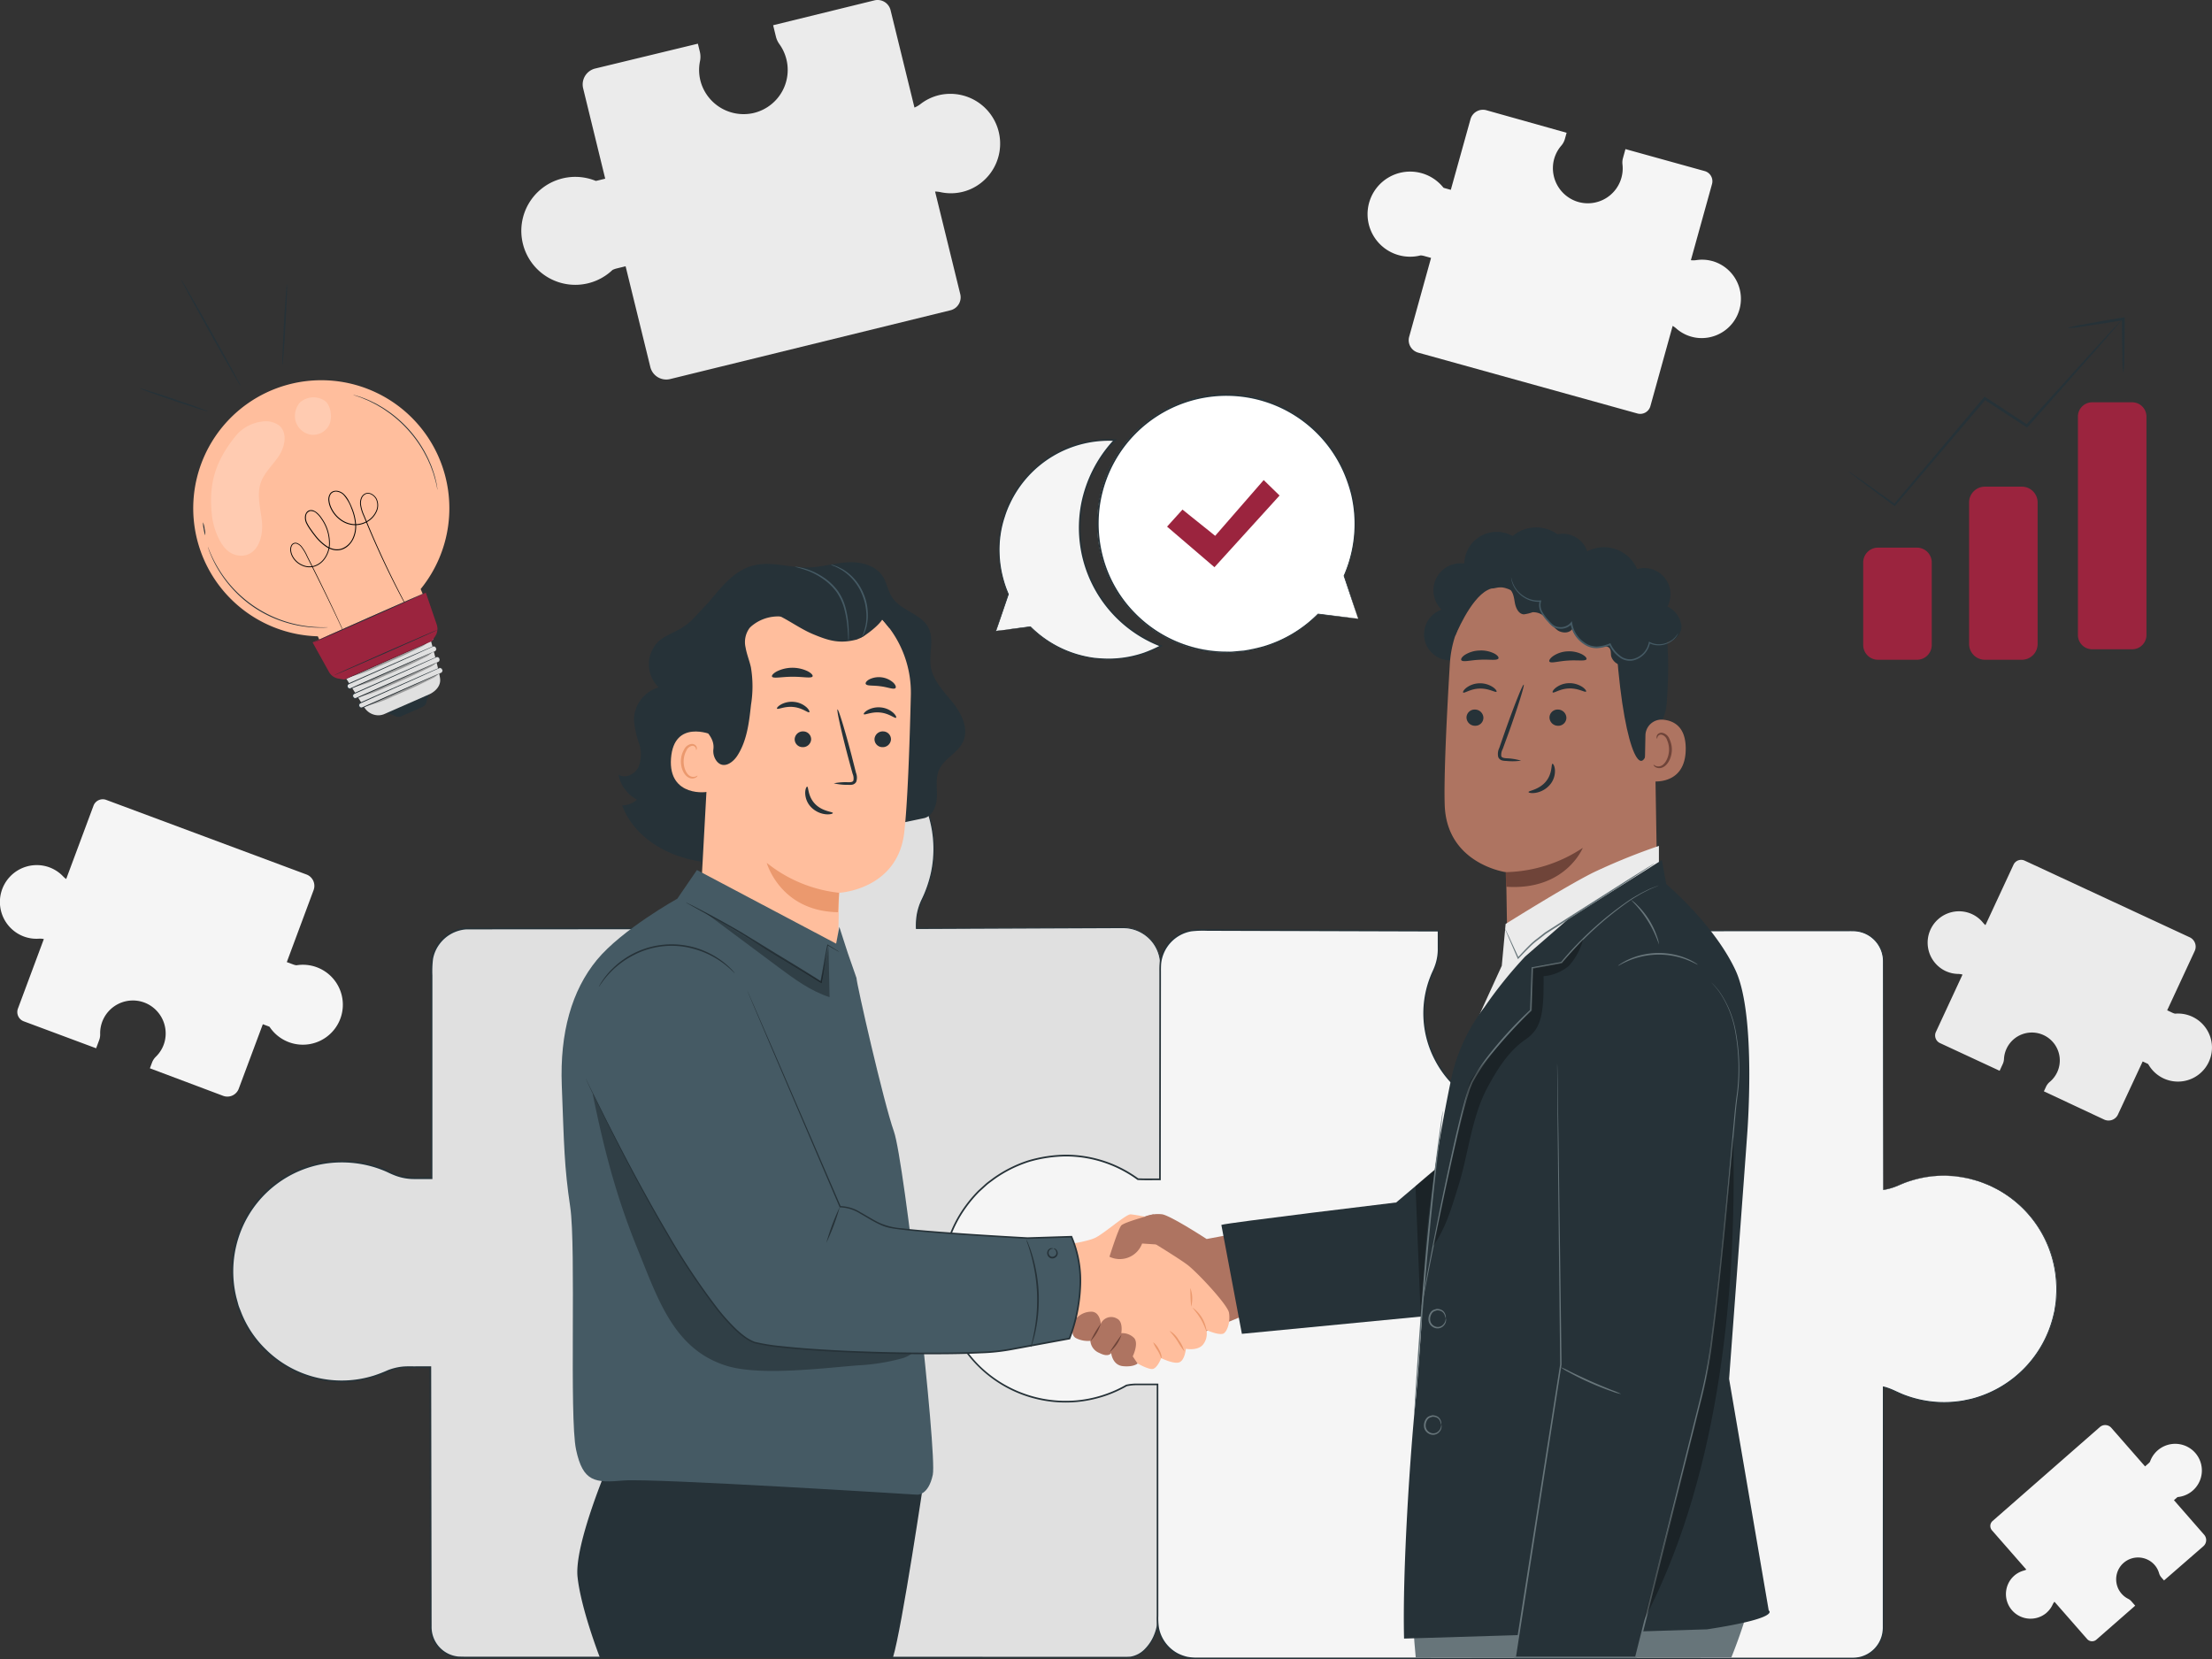 <svg id="Componente_38_1" data-name="Componente 38 – 1" xmlns="http://www.w3.org/2000/svg" xmlns:xlink="http://www.w3.org/1999/xlink" width="474" height="355.538" viewBox="0 0 474 355.538">
  <rect x="0" y="0" width="474" height="355.538" fill="#333333" stroke="none"/>
  <defs>
    <clipPath id="clip-path">
      <rect id="Rectángulo_24325" data-name="Rectángulo 24325" width="474" height="355.537" fill="none"/>
    </clipPath>
    <clipPath id="clip-path-3">
      <rect id="Rectángulo_24312" data-name="Rectángulo 24312" width="69.464" height="60.918" fill="none"/>
    </clipPath>
    <clipPath id="clip-path-4">
      <rect id="Rectángulo_24313" data-name="Rectángulo 24313" width="26.563" height="18.049" fill="none"/>
    </clipPath>
    <clipPath id="clip-path-5">
      <rect id="Rectángulo_24314" data-name="Rectángulo 24314" width="4.086" height="31.306" fill="none"/>
    </clipPath>
    <clipPath id="clip-path-6">
      <rect id="Rectángulo_24315" data-name="Rectángulo 24315" width="32.163" height="65.805" fill="none"/>
    </clipPath>
    <clipPath id="clip-path-7">
      <rect id="Rectángulo_24316" data-name="Rectángulo 24316" width="19.348" height="103.818" fill="none"/>
    </clipPath>
    <clipPath id="clip-path-8">
      <rect id="Rectángulo_24317" data-name="Rectángulo 24317" width="15.76" height="28.786" fill="none"/>
    </clipPath>
    <clipPath id="clip-path-9">
      <rect id="Rectángulo_24318" data-name="Rectángulo 24318" width="7.726" height="8.034" fill="none"/>
    </clipPath>
    <clipPath id="clip-path-10">
      <rect id="Rectángulo_24319" data-name="Rectángulo 24319" width="15.667" height="6.912" fill="none"/>
    </clipPath>
    <clipPath id="clip-path-11">
      <rect id="Rectángulo_24320" data-name="Rectángulo 24320" width="16.89" height="7.449" fill="none"/>
    </clipPath>
    <clipPath id="clip-path-14">
      <rect id="Rectángulo_24323" data-name="Rectángulo 24323" width="26.729" height="18.612" fill="none"/>
    </clipPath>
  </defs>
  <g id="Grupo_5147" data-name="Grupo 5147" clip-path="url(#clip-path)">
    <g id="Grupo_5146" data-name="Grupo 5146">
      <g id="Grupo_5145" data-name="Grupo 5145" clip-path="url(#clip-path)">
        <path id="Trazado_12381" data-name="Trazado 12381" d="M197.536,20.4a10.464,10.464,0,0,0-3.927,1.9,5.505,5.505,0,0,1-1.288.748L187.2,2.181a2.862,2.862,0,0,0-3.463-2.1l-21.7,5.325.6,2.463a4.577,4.577,0,0,0,.734,1.579,9.479,9.479,0,0,1-5.825,14.834,9.567,9.567,0,0,1-10.92-6.4,9.4,9.4,0,0,1-.268-4.745,4.681,4.681,0,0,0-.026-2.05l-.423-1.727-22.007,5.325a3.515,3.515,0,0,0-2.577,4.252l4.726,19.351-1.5.368c-.17.041-.344.08-.519.11a11.567,11.567,0,1,0,3.579,19.086,4.429,4.429,0,0,1,.886-.324l1.924-.471,5.3,21.592a3.516,3.516,0,0,0,4.252,2.577l60.061-14.736a2.863,2.863,0,0,0,2.1-3.463L196.74,41.047a5.628,5.628,0,0,1,1.173.13,10.5,10.5,0,0,0,6.443-.652,10.672,10.672,0,0,0-6.82-20.128" transform="translate(3.636 0)" fill="#ebebeb"/>
        <path id="Trazado_12382" data-name="Trazado 12382" d="M403.491,202.089a6.6,6.6,0,0,0,2.679.615,3.459,3.459,0,0,1,.927.14l-5.7,12.278a1.8,1.8,0,0,0,.875,2.4l12.776,5.934L415.72,222a2.891,2.891,0,0,0,.261-1.067,5.9,5.9,0,0,1,.545-2.2,5.983,5.983,0,1,1,9.278,7.092,2.978,2.978,0,0,0-.8,1.019l-.471,1.016,12.924,6.054a2.218,2.218,0,0,0,2.944-1.077l5.3-11.38.883.409c.1.047.2.1.3.151a7.291,7.291,0,1,0,5.76-10.8,2.76,2.76,0,0,1-.563-.19l-1.132-.526,5.9-12.709a2.216,2.216,0,0,0-1.076-2.944l-35.352-16.42a1.8,1.8,0,0,0-2.4.876l-6.011,12.94a3.616,3.616,0,0,1-.526-.526,6.616,6.616,0,0,0-3.427-2.218,6.726,6.726,0,0,0-4.577,12.589" transform="translate(13.444 5.997)" fill="#ebebeb"/>
        <path id="Trazado_12383" data-name="Trazado 12383" d="M424.677,335.635a5.176,5.176,0,0,0,1.291-1.725,2.706,2.706,0,0,1,.394-.62l6.991,7.985a1.414,1.414,0,0,0,2,.132l8.308-7.273-.825-.943a2.253,2.253,0,0,0-.681-.526,4.683,4.683,0,0,1-.82-7.832,4.726,4.726,0,0,1,6.244.322,4.633,4.633,0,0,1,1.2,2.021,2.331,2.331,0,0,0,.478.893l.579.662,8.442-7.342a1.737,1.737,0,0,0,.162-2.451l-6.475-7.413.575-.5c.065-.057.132-.113.2-.165a5.716,5.716,0,1,0-5.911-7.558,2.156,2.156,0,0,1-.315.343l-.737.645-7.234-8.265a1.738,1.738,0,0,0-2.452-.163l-22.99,20.126a1.415,1.415,0,0,0-.133,2l7.367,8.415a2.82,2.82,0,0,1-.544.211,5.182,5.182,0,0,0-2.678,1.751,5.273,5.273,0,0,0,7.57,7.277" transform="translate(13.881 9.939)" fill="#f5f5f5"/>
        <path id="Trazado_12384" data-name="Trazado 12384" d="M357.4,55.183a8.238,8.238,0,0,0-3.432-.211,4.331,4.331,0,0,1-1.173.018l4.528-16.317a2.258,2.258,0,0,0-1.571-2.778l-16.978-4.711-.534,1.927a3.576,3.576,0,0,0-.105,1.369,7.472,7.472,0,0,1-9.727,7.953,7.542,7.542,0,0,1-5.04-8.611,7.408,7.408,0,0,1,1.647-3.367,3.708,3.708,0,0,0,.773-1.419l.375-1.351-17.185-4.828a2.772,2.772,0,0,0-3.412,1.93l-4.216,15.127-1.172-.326c-.133-.036-.268-.078-.4-.125a9.119,9.119,0,1,0-4.9,14.5,3.552,3.552,0,0,1,.734.119l1.505.418-4.688,16.89a2.772,2.772,0,0,0,1.93,3.412l46.979,13.037a2.258,2.258,0,0,0,2.778-1.571l4.772-17.2a4.558,4.558,0,0,1,.757.543,8.272,8.272,0,0,0,4.681,2.037,8.413,8.413,0,0,0,3.075-16.47" transform="translate(9.538 0.765)" fill="#f5f5f5"/>
        <path id="Trazado_12385" data-name="Trazado 12385" d="M5.1,195.1a7.736,7.736,0,0,0,3.194.473,4.083,4.083,0,0,1,1.1.079l-5.552,14.9a2.12,2.12,0,0,0,1.247,2.726L20.6,219.057l.655-1.759a3.382,3.382,0,0,0,.208-1.272,7.019,7.019,0,0,1,9.743-6.659,7.085,7.085,0,0,1,4.023,8.464,6.976,6.976,0,0,1-1.812,3.017,3.48,3.48,0,0,0-.838,1.265l-.46,1.234,15.694,5.9a2.6,2.6,0,0,0,3.348-1.531L56.321,213.9l1.071.4c.122.044.244.094.364.149a8.566,8.566,0,1,0,5.754-13.177,3.354,3.354,0,0,1-.677-.172l-1.375-.512L67.2,185.163a2.6,2.6,0,0,0-1.531-3.348L22.762,165.832a2.119,2.119,0,0,0-2.727,1.247l-5.85,15.707a4.239,4.239,0,0,1-.665-.569A7.772,7.772,0,0,0,9.3,179.934,7.9,7.9,0,0,0,5.1,195.1" transform="translate(0 5.574)" fill="#f5f5f5"/>
        <path id="Trazado_12386" data-name="Trazado 12386" d="M227.8,244.9a20.517,20.517,0,0,1,10.346,2.266,11.527,11.527,0,0,0,4.695,1.149l4.19-.1.05-46.591a7.992,7.992,0,0,0-8.016-7.967l-44.289.163v-.955a12.317,12.317,0,0,1,1.3-5.383,24.494,24.494,0,0,0,2.1-14.965,24.905,24.905,0,0,0-49.413,4.265,24.438,24.438,0,0,0,2.114,9.955,12.274,12.274,0,0,1,1.107,4.989l.263,2.094H98.876a7.992,7.992,0,0,0-8.016,7.967V247.35H87.054a11.647,11.647,0,0,1-5.094-1.23,24.015,24.015,0,0,0-14.422-1.991,23.566,23.566,0,0,0,4.035,46.757,23.122,23.122,0,0,0,9.421-2,11.622,11.622,0,0,1,4.721-1.048H90.6l.1,55.725a6.508,6.508,0,0,0,6.528,6.487H240.087c3.605,0,6.43-4.525,6.43-8.109V291.293h-5.783a10.443,10.443,0,0,0-3.9.762,21.63,21.63,0,0,1-29.686-20.83c.433-10.821,9.781-25.569,20.652-26.323" transform="translate(1.62 5.115)" fill="#e0e0e0"/>
        <path id="Trazado_12387" data-name="Trazado 12387" d="M227.81,244.906s-.127.02-.378.05a10.376,10.376,0,0,0-1.119.168,15.245,15.245,0,0,0-4.19,1.491c-3.485,1.778-8.06,5.841-11.5,12.625a30.086,30.086,0,0,0-3.386,12.092,22.234,22.234,0,0,0,.985,7.161,21.256,21.256,0,0,0,3.667,6.918,21.473,21.473,0,0,0,15.047,8.016,21.146,21.146,0,0,0,9.453-1.3,11.257,11.257,0,0,1,4.954-.935l5.185,0h.111v.111q.006,12.015.013,25.512,0,6.74.005,13.828,0,3.543,0,7.169,0,1.814,0,3.648a10.322,10.322,0,0,1-.125,1.855,9.946,9.946,0,0,1-.512,1.8,9.465,9.465,0,0,1-1.992,3.186,5.839,5.839,0,0,1-3.308,1.846,18.405,18.405,0,0,1-1.917.05h-5.757l-15.779.005-33.316.009-72.892.014h-9.631c-1.622-.014-3.217.034-4.872-.033a6.7,6.7,0,0,1-6.028-6.849q0-2.459-.009-4.93-.009-4.943-.019-9.933-.036-19.962-.073-40.638l.178.178H87.557c-1.019.017-2.047-.046-3.044.071a11.692,11.692,0,0,0-2.937.749,29.909,29.909,0,0,1-2.9,1.124,23.426,23.426,0,0,1-23.624-5.741,22.732,22.732,0,0,1-5.349-8.089c-.187-.511-.418-1.008-.57-1.532l-.431-1.579a23.714,23.714,0,0,1,12.179-26.83,23.719,23.719,0,0,1,7.442-2.356,24.521,24.521,0,0,1,7.761.182,23.788,23.788,0,0,1,3.742,1.014c.607.22,1.207.46,1.791.734a18.585,18.585,0,0,0,1.747.751c2.375.937,4.971.594,7.505.658l-.177.178q0-14.781,0-29.181,0-7.2,0-14.289a22.06,22.06,0,0,1,.142-3.562,7.892,7.892,0,0,1,1.412-3.28,8.162,8.162,0,0,1,6.063-3.355l53.95-.02-.161.183c-.09-.719-.176-1.408-.262-2.1v-.02a11.719,11.719,0,0,0-.639-3.762c-.2-.607-.465-1.181-.719-1.783s-.467-1.207-.668-1.82a24.649,24.649,0,0,1-1.192-7.572l.1-1.9c.024-.316.02-.635.066-.948l.154-.938c.117-.621.172-1.256.34-1.864l.5-1.82a5.79,5.79,0,0,1,.3-.89l.345-.874a12.307,12.307,0,0,1,.761-1.712l.867-1.655,1.028-1.554a24.315,24.315,0,0,1,5.05-5.34l.711-.576.763-.5c.513-.328,1.012-.675,1.533-.984a26.73,26.73,0,0,1,3.271-1.546,24.766,24.766,0,0,1,6.939-1.662,24.343,24.343,0,0,1,3.535-.056c.586.039,1.173.05,1.755.113l1.732.263a25.228,25.228,0,0,1,12.154,6.076,24.749,24.749,0,0,1,7.559,23.725A26.059,26.059,0,0,1,196,187.982a12.666,12.666,0,0,0-.9,2.869,14.5,14.5,0,0,0-.188,2.979l-.128-.127,33.693-.109,7.664-.024,1.868-.006c.618-.006,1.234-.007,1.856.037a8.149,8.149,0,0,1,3.458,1.165,8.038,8.038,0,0,1,3.778,5.751,31.093,31.093,0,0,1,.082,3.4q0,1.674-.005,3.308c-.036,17.417-.064,31.262-.085,41v.052h-.051c-1.689.023-3.259.1-4.729.071a11.9,11.9,0,0,1-3.922-1.026,26.062,26.062,0,0,0-5.79-2.054,17.767,17.767,0,0,0-3.6-.388c-.4,0-.7.008-.9.018s-.3.007-.3.007a11.574,11.574,0,0,1,1.191-.052,17.377,17.377,0,0,1,3.613.362,25.937,25.937,0,0,1,5.811,2.033,11.8,11.8,0,0,0,3.9,1.007c1.455.026,3.035-.057,4.72-.084l-.051.053c0-9.738,0-23.584,0-41q0-1.633,0-3.308a31.415,31.415,0,0,0-.085-3.372,7.839,7.839,0,0,0-3.692-5.6,7.947,7.947,0,0,0-3.371-1.132c-.6-.042-1.216-.04-1.836-.033l-1.867.008-7.665.032-33.692.142h-.127v-.128a14.858,14.858,0,0,1,.189-3.025,12.964,12.964,0,0,1,.916-2.929,25.715,25.715,0,0,0,2.071-5.784,24.471,24.471,0,0,0-7.491-23.456,24.939,24.939,0,0,0-12.017-6l-1.712-.258c-.575-.062-1.156-.071-1.735-.11a24.063,24.063,0,0,0-3.494.057,24.423,24.423,0,0,0-6.854,1.647A26.316,26.316,0,0,0,161.3,155.5c-.514.306-1.007.649-1.513.973l-.754.5-.7.569a24.035,24.035,0,0,0-4.986,5.278l-1.014,1.534-.856,1.634a12,12,0,0,0-.749,1.691l-.341.863a5.62,5.62,0,0,0-.3.88l-.5,1.8c-.165.6-.219,1.226-.335,1.839l-.152.925c-.045.31-.041.624-.064.938l-.1,1.88a24.338,24.338,0,0,0,1.179,7.474c.2.6.417,1.205.66,1.8s.522,1.181.727,1.8a12.067,12.067,0,0,1,.657,3.866v-.021c.086.687.172,1.377.263,2.1l.023.182h-.184l-53.926.037a7.818,7.818,0,0,0-5.809,3.216,7.528,7.528,0,0,0-1.35,3.139,21.9,21.9,0,0,0-.135,3.5q0,7.092,0,14.289,0,14.394,0,29.181v.177H87.05a11.407,11.407,0,0,1-3.809-.679,18.677,18.677,0,0,1-1.777-.763c-.575-.27-1.165-.505-1.763-.723a23.519,23.519,0,0,0-3.685-1,24.183,24.183,0,0,0-7.649-.179,23.255,23.255,0,0,0-17.893,13.374,23.67,23.67,0,0,0-1.427,15.373l.424,1.557c.15.516.377,1,.561,1.508a22.425,22.425,0,0,0,5.268,7.967,23.073,23.073,0,0,0,23.263,5.656,29.872,29.872,0,0,0,2.883-1.116,12.087,12.087,0,0,1,3.027-.772c1.044-.12,2.067-.056,3.084-.072h3.224v.178q.034,20.657.067,40.637.009,4.991.017,9.933,0,2.471.008,4.93a6.355,6.355,0,0,0,5.716,6.508c1.587.064,3.231.019,4.837.033h9.631l72.892.014,33.316.009,15.779.005H238.8a18.773,18.773,0,0,0,1.879-.046,5.569,5.569,0,0,0,3.148-1.762,9.2,9.2,0,0,0,1.936-3.094,9.644,9.644,0,0,0,.5-1.75,9.944,9.944,0,0,0,.122-1.809q0-1.834,0-3.648,0-3.627,0-7.169,0-7.086.006-13.828.008-13.48.013-25.512l.111.111-5.185,0a11.041,11.041,0,0,0-4.88.916,21.356,21.356,0,0,1-9.544,1.3,21.648,21.648,0,0,1-15.165-8.106,21.381,21.381,0,0,1-3.685-6.978,22.381,22.381,0,0,1-.98-7.214,30.177,30.177,0,0,1,3.427-12.14c3.471-6.8,8.074-10.858,11.582-12.626a15.067,15.067,0,0,1,4.213-1.466,9.443,9.443,0,0,1,1.124-.154c.252-.026.379-.034.379-.034" transform="translate(1.615 5.111)" fill="#263238"/>
        <path id="Trazado_12388" data-name="Trazado 12388" d="M410,245.439a23.876,23.876,0,0,0-9.727,2.065,12.544,12.544,0,0,1-3.256.957V199.487a6.527,6.527,0,0,0-6.527-6.527h-50.96v5.782a10.387,10.387,0,0,0,.767,3.9,21.615,21.615,0,0,1-20.958,29.686,21.814,21.814,0,0,1-20.706-20.1,21.447,21.447,0,0,1,1.985-10.655,10.731,10.731,0,0,0,1.058-4.554v-4.054l-51.628-.164a8.016,8.016,0,0,0-8.016,8.016l-.05,45.42h-3.52c-.4,0-.805-.011-1.209-.04a26.377,26.377,0,1,0-2.444,44.211,10.143,10.143,0,0,1,2.138-.234h4.517v50.693a8.016,8.016,0,0,0,8.016,8.017H390.493a6.528,6.528,0,0,0,6.527-6.529V290.735a13.03,13.03,0,0,1,2.527.926,23.934,23.934,0,0,0,14.623,2.056A24.333,24.333,0,0,0,410,245.439" transform="translate(6.572 6.486)" fill="#f5f5f5"/>
        <path id="Trazado_12389" data-name="Trazado 12389" d="M410.009,245.445s.517.018,1.532.067a12.006,12.006,0,0,1,1.886.181l1.208.194a8.607,8.607,0,0,1,1.371.311l1.532.42c.528.178,1.071.412,1.648.633.286.116.585.222.881.352l.883.458a16.056,16.056,0,0,1,1.844,1.037,24.346,24.346,0,0,1,11.37,19.039c.027.588.08,1.184.083,1.786-.034.6-.066,1.21-.1,1.824-.023.307-.017.619-.064.926s-.093.617-.14.928-.1.623-.145.938c-.073.309-.147.62-.222.932a24.242,24.242,0,0,1-3.092,7.351,24.153,24.153,0,0,1-13.957,10.463c-.759.233-1.553.353-2.335.537-.795.125-1.6.239-2.415.29a23.977,23.977,0,0,1-9.924-1.358c-1.646-.555-3.139-1.518-4.853-1.906l.139-.109q.006,11.892.012,25.213,0,6.651.006,13.639,0,3.493,0,7.067,0,1.786,0,3.593,0,.9,0,1.812c.007.3-.019.613-.032.921a6.877,6.877,0,0,1-.155.917,6.682,6.682,0,0,1-5.12,4.981,9.235,9.235,0,0,1-1.888.141H384.3l-15.522.005-32.746.009-71.562.014H250.255a12.009,12.009,0,0,1-2.416-.166,8.942,8.942,0,0,1-2.29-.843,8.269,8.269,0,0,1-3.362-3.484,7.8,7.8,0,0,1-.766-2.335,13.607,13.607,0,0,1-.122-2.444q0-4.848,0-9.745,0-19.582,0-39.863l.178.177h-3.258c-.556,0-1.134-.01-1.688.009a10.074,10.074,0,0,0-1.671.221l.051-.02a26.479,26.479,0,0,1-10.73,3.389,26.587,26.587,0,0,1-28.99-26.21,28.371,28.371,0,0,1,1.279-8.391,26.526,26.526,0,0,1,3.858-7.506,28.532,28.532,0,0,1,2.737-3.207l1.559-1.417c.526-.464,1.113-.853,1.667-1.282a27.521,27.521,0,0,1,7.455-3.754,29.15,29.15,0,0,1,8.209-1.223,26.429,26.429,0,0,1,15.417,5.093l-.092-.034c1.559.079,3.152.024,4.717.04l-.176.177q.017-14.556.033-28.729.009-7.083.018-14.062l0-1.743c-.006-.577,0-1.162.049-1.756a8.2,8.2,0,0,1,6.747-7.19,22.364,22.364,0,0,1,3.448-.12l3.412.011,6.78.023,13.38.044,26,.088h.159v3.8a10.814,10.814,0,0,1-.512,3.609,13.949,13.949,0,0,1-.678,1.685c-.249.539-.465,1.092-.669,1.648a21.2,21.2,0,0,0,1.17,16.943,21.574,21.574,0,0,0,4.03,5.475,22.357,22.357,0,0,0,5.444,3.911,21.18,21.18,0,0,0,12.782,2.077,21.472,21.472,0,0,0,11.343-5.416,21.11,21.11,0,0,0,3.919-4.806,20.484,20.484,0,0,0,2.353-5.623,21.133,21.133,0,0,0-.254-11.757c-.266-.939-.7-1.811-.971-2.766a10.554,10.554,0,0,1-.394-2.9q0-2.887,0-5.716v-.128h.128l37.295.018,8.382.005,4.044,0c.666,0,1.326-.018,1.994.047a6.858,6.858,0,0,1,1.914.52,6.644,6.644,0,0,1,3.954,6.107q0,3.692-.005,7.179c-.022,18.591-.036,32.735-.047,41.753l-.05-.043c2.295-.3,4.022-1.415,5.656-1.863a23.667,23.667,0,0,1,4.08-.917,22.509,22.509,0,0,1,2.45-.2c.54-.012.8,0,.8,0s-.264.007-.8.026a24.433,24.433,0,0,0-2.445.217,23.974,23.974,0,0,0-4.065.937c-1.624.45-3.349,1.576-5.664,1.886l-.05.006v-.05c-.01-9.017-.027-23.162-.046-41.753q0-3.485-.005-7.179a6.453,6.453,0,0,0-3.845-5.925,6.635,6.635,0,0,0-1.855-.5c-.642-.061-1.307-.041-1.972-.044l-4.044,0-8.382.005-37.295.018.128-.127q0,2.83,0,5.716a10.272,10.272,0,0,0,.387,2.829c.257.918.7,1.807.971,2.758a21.392,21.392,0,0,1,.267,11.905,20.787,20.787,0,0,1-2.378,5.7,21.44,21.44,0,0,1-3.966,4.873,21.759,21.759,0,0,1-11.493,5.5,21.461,21.461,0,0,1-12.961-2.1,22.647,22.647,0,0,1-5.521-3.962,21.835,21.835,0,0,1-4.09-5.55,21.5,21.5,0,0,1-1.195-17.191c.206-.563.425-1.126.678-1.672a13.76,13.76,0,0,0,.664-1.651,10.449,10.449,0,0,0,.494-3.512v-3.636l.16.16-26-.078-13.381-.04-6.779-.021-3.412-.01a22.068,22.068,0,0,0-3.389.117,7.864,7.864,0,0,0-6.463,6.89c-.044.561-.053,1.136-.047,1.72v1.743q-.008,6.979-.013,14.062-.014,14.167-.029,28.729v.179l-.177,0c-1.575-.018-3.133.039-4.742-.041l-.049,0-.042-.031a26.072,26.072,0,0,0-15.211-5.022,28.822,28.822,0,0,0-8.1,1.207,27.114,27.114,0,0,0-7.354,3.7c-.546.424-1.126.806-1.645,1.264l-1.538,1.4a28.148,28.148,0,0,0-2.7,3.165,26.145,26.145,0,0,0-3.806,7.406,27.978,27.978,0,0,0-1.261,8.277,26.339,26.339,0,0,0,7.59,18.218,26.4,26.4,0,0,0,21.009,7.64,26.112,26.112,0,0,0,10.586-3.343l.025-.013.027-.006a10.4,10.4,0,0,1,1.729-.227c.586-.021,1.141-.006,1.7-.01h3.435v.178q0,20.263,0,39.863,0,4.9,0,9.745a13.4,13.4,0,0,0,.117,2.387,7.515,7.515,0,0,0,.733,2.236,7.923,7.923,0,0,0,3.22,3.339,8.638,8.638,0,0,0,2.193.808,11.7,11.7,0,0,0,2.346.16h4.763l9.451,0,71.562.013,32.746.009,15.522.005h5.667a8.9,8.9,0,0,0,1.834-.132,6.407,6.407,0,0,0,4.91-4.773,7.026,7.026,0,0,0,.181-1.775q0-.909,0-1.812,0-1.806,0-3.593,0-3.574,0-7.067,0-6.985.006-13.639.006-13.3.012-25.213v-.14l.138.032c1.758.4,3.256,1.374,4.874,1.917a23.745,23.745,0,0,0,9.835,1.358c.808-.051,1.606-.162,2.395-.285.777-.181,1.564-.3,2.316-.53a24.249,24.249,0,0,0,16.946-17.659c.076-.31.149-.618.222-.926q.073-.467.145-.93t.141-.922c.048-.306.042-.615.066-.92q.053-.918.1-1.814c0-.6-.054-1.191-.079-1.776a24.264,24.264,0,0,0-11.272-18.971,15.785,15.785,0,0,0-1.834-1.038l-.878-.46c-.295-.131-.591-.239-.877-.356-.575-.221-1.114-.457-1.64-.637l-1.525-.426a8.747,8.747,0,0,0-1.365-.318l-1.207-.2a12.276,12.276,0,0,0-1.88-.2c-1.013-.06-1.53-.1-1.53-.1" transform="translate(6.566 6.48)" fill="#263238"/>
        <path id="Trazado_12390" data-name="Trazado 12390" d="M236.776,252.495a7.578,7.578,0,0,1,4.358-.745c2.045.448,9.465,5.286,9.465,5.286l5.979-1.116L260.1,272.8l-23.325,9.694Z" transform="translate(7.965 8.466)" fill="#ae7461"/>
        <path id="Trazado_12391" data-name="Trazado 12391" d="M220.157,258.378s5.343-.675,7.279-1.642,6.551-5.063,7.519-4.988,4.466.745,4.466.745l-1.414,4.243s7,4.243,9.082,5.806,8.635,8.561,8.933,10.273-.223,3.722-1.042,4.392-3.8-.67-3.8-.67a3.723,3.723,0,0,1-.67,3.052c-1.116,1.488-3.722.967-3.722.967s-.223,2.456-1.414,2.9-3.871-.894-3.871-.894-.809,2.085-1.782,2.308S236,283.46,236,283.46s-11.911-8.562-14.591-9.827a13.7,13.7,0,0,0-3.5-1.34Z" transform="translate(7.331 8.469)" fill="#ffbe9d"/>
        <path id="Trazado_12392" data-name="Trazado 12392" d="M240.795,281.674c-.054,0-.087-.21-.213-.523a9.54,9.54,0,0,0-.6-1.189,7.6,7.6,0,0,1-.921-1.7,4.173,4.173,0,0,1,1.232,1.518,4.418,4.418,0,0,1,.531,1.3c.073.363.016.6-.03.593" transform="translate(8.042 9.361)" fill="#eb996e"/>
        <path id="Trazado_12393" data-name="Trazado 12393" d="M245.627,280.306a19.012,19.012,0,0,1-1.5-2.249c-.815-1.239-1.687-2.066-1.624-2.144a5.26,5.26,0,0,1,1.92,1.943,7.2,7.2,0,0,1,1.205,2.45" transform="translate(8.158 9.282)" fill="#eb996e"/>
        <path id="Trazado_12394" data-name="Trazado 12394" d="M250.245,276.17c-.105.027-.437-1.262-1.26-2.651s-1.772-2.316-1.7-2.4a7.307,7.307,0,0,1,2.956,5.047" transform="translate(8.319 9.121)" fill="#eb996e"/>
        <path id="Trazado_12395" data-name="Trazado 12395" d="M246.776,267.017a6.694,6.694,0,0,1,.178,4.019,40.754,40.754,0,0,1-.178-4.019" transform="translate(8.3 8.983)" fill="#eb996e"/>
        <path id="Trazado_12396" data-name="Trazado 12396" d="M230.007,260.829s1.862-5.956,2.531-6.7,6.894-2.383,6.894-2.383l1.93,4.988-1.381,1.461L237,258a5.1,5.1,0,0,1-7,2.829" transform="translate(7.738 8.469)" fill="#ae7461"/>
        <path id="Trazado_12397" data-name="Trazado 12397" d="M218.968,271.927s-.852.655,0,2.218,3.159.447,3.9,0c0,0-1.116,2.606.3,3.424a5.563,5.563,0,0,0,3.127.6,3.04,3.04,0,0,0,1.936,2.606c2.009,1.042,2.53,0,2.53,0s.223,2.606,2.531,2.829,3.12-.57,3.12-.57l-1.035-1.539s1.34-2.731.3-3.922a3.569,3.569,0,0,0-2.755-1.042s.456-2.419-.872-3.093a2.443,2.443,0,0,0-3.52,1.083s-.149-2.651-2.085-2.591a4.308,4.308,0,0,0-2.977,1.251Z" transform="translate(7.354 9.148)" fill="#ae7461"/>
        <path id="Trazado_12398" data-name="Trazado 12398" d="M228.278,274.433a9.776,9.776,0,0,1-2.192,3.725,20.065,20.065,0,0,1,2.192-3.725" transform="translate(7.605 9.232)" fill="#6f4439"/>
        <path id="Trazado_12399" data-name="Trazado 12399" d="M232.585,276.7a8.1,8.1,0,0,1-2.567,3.752,78.045,78.045,0,0,1,2.567-3.752" transform="translate(7.738 9.309)" fill="#6f4439"/>
        <path id="Trazado_12400" data-name="Trazado 12400" d="M188.354,303.879H177.061l-2.89,41.062h11.321c1.927-6.254,6.745-38.843,6.745-38.843Z" transform="translate(5.859 10.223)" fill="#263238"/>
        <path id="Trazado_12401" data-name="Trazado 12401" d="M126.234,303.879s-7.226,16.947-6.5,23.806,4.781,17.257,4.781,17.257h55.926a128.493,128.493,0,0,0,2.766-14.2c1.2-8.473,4.456-26.86,4.456-26.86Z" transform="translate(4.026 10.223)" fill="#263238"/>
        <path id="Trazado_12402" data-name="Trazado 12402" d="M199.853,146.639c-1.888-2.384-4.223-4.679-4.707-7.682-.444-2.76.763-5.783-.474-8.29-1.524-3.085-5.9-3.688-7.8-6.556-.919-1.389-1.137-3.15-2.045-4.547-1.545-2.38-4.72-3.147-7.554-2.984s-5.6,1.044-8.438,1.1c-3.893.082-7.836-1.38-11.617-.447-4.172,1.028-6.864,4.545-9.71,7.936l-3.686,3.914a15.326,15.326,0,0,1-2.416,1.772c-1.513.878-3.224,1.45-4.544,2.6a6.877,6.877,0,0,0-.031,9.918,7.356,7.356,0,0,0-5.3,6.963,21.15,21.15,0,0,0,1.088,5.05,7.345,7.345,0,0,1-.106,5.069c-.765,1.549-2.84,2.536-4.3,1.616a7.74,7.74,0,0,0,3.964,5.353,4.625,4.625,0,0,1-3.174,1.23c2.791,7.544,11.166,11.841,19.2,12.266s15.868-2.253,23.465-4.9l21.9-4.595c1.921-.344,2.821-2.615,2.886-4.566s-.332-4,.45-5.788c1.073-2.45,4.037-3.636,5.153-6.067,1.269-2.764-.31-5.988-2.2-8.371" transform="translate(4.313 3.921)" fill="#263238"/>
        <path id="Trazado_12403" data-name="Trazado 12403" d="M147.2,163.56a89.16,89.16,0,0,1-3.11-15.08,31.165,31.165,0,0,1,2-15.125c.31-.715,2.871-5.49,3.643-5.373.55.083-1.108,4.574-.853,5.069,2.434,4.724,2.876,10.276,2.176,15.544A69.538,69.538,0,0,1,147.2,163.56" transform="translate(4.842 4.305)" fill="#263238"/>
        <path id="Trazado_12404" data-name="Trazado 12404" d="M147.661,144.178c.245-12.886,7.948-23.485,20.823-22.884l1.188.125a23.041,23.041,0,0,1,20.622,23.476c-.274,11.168-.72,23.5-1.42,29.438-1.448,12.283-13.951,12.9-13.951,12.9-.028,0-.336,20.289-.336,20.289L145.31,187.236Z" transform="translate(4.888 4.08)" fill="#ffbe9d"/>
        <path id="Trazado_12405" data-name="Trazado 12405" d="M174.463,185.294a29.87,29.87,0,0,1-15.515-6.422s2.883,10.394,15.272,10.58Z" transform="translate(5.347 6.017)" fill="#eb996e"/>
        <path id="Trazado_12406" data-name="Trazado 12406" d="M184.821,153.406a1.766,1.766,0,0,1-1.88,1.594,1.69,1.69,0,0,1-1.643-1.775,1.766,1.766,0,0,1,1.878-1.595,1.691,1.691,0,0,1,1.646,1.776" transform="translate(6.099 5.101)" fill="#263238"/>
        <path id="Trazado_12407" data-name="Trazado 12407" d="M185.992,148.87c-.242.206-1.47-.919-3.359-1.113-1.886-.221-3.375.6-3.556.351-.09-.113.175-.5.825-.879a4.85,4.85,0,0,1,2.878-.565,4.657,4.657,0,0,1,2.643,1.172c.534.508.687.943.57,1.034" transform="translate(6.024 4.933)" fill="#263238"/>
        <path id="Trazado_12408" data-name="Trazado 12408" d="M168.273,153.406a1.766,1.766,0,0,1-1.88,1.594,1.69,1.69,0,0,1-1.644-1.775,1.767,1.767,0,0,1,1.879-1.595,1.691,1.691,0,0,1,1.645,1.776" transform="translate(5.542 5.101)" fill="#263238"/>
        <path id="Trazado_12409" data-name="Trazado 12409" d="M168,147.722c-.242.206-1.471-.919-3.36-1.113-1.885-.221-3.375.6-3.556.351-.089-.113.174-.5.826-.879a4.854,4.854,0,0,1,2.877-.565,4.664,4.664,0,0,1,2.644,1.172c.532.508.686.943.57,1.034" transform="translate(5.419 4.894)" fill="#263238"/>
        <path id="Trazado_12410" data-name="Trazado 12410" d="M172.855,162.907a12.545,12.545,0,0,1,3.128-.23c.488,0,.955-.047,1.071-.367a2.466,2.466,0,0,0-.171-1.465q-.5-1.823-1.04-3.826c-1.432-5.441-2.413-9.9-2.193-9.951s1.559,4.309,2.988,9.75c.341,1.342.668,2.619.978,3.842a2.814,2.814,0,0,1,.051,1.921,1.219,1.219,0,0,1-.868.622,3.3,3.3,0,0,1-.831.027,12.376,12.376,0,0,1-3.112-.324" transform="translate(5.815 4.948)" fill="#263238"/>
        <path id="Trazado_12411" data-name="Trazado 12411" d="M167.354,163.088c.309.014.1,2.066,1.7,3.708s3.81,1.646,3.8,1.934c.014.132-.529.347-1.455.276a5.141,5.141,0,0,1-3.18-1.5,4.477,4.477,0,0,1-1.293-3.1c.011-.865.295-1.35.433-1.323" transform="translate(5.615 5.486)" fill="#263238"/>
        <path id="Trazado_12412" data-name="Trazado 12412" d="M168.742,140.278c-.241.494-2.1.052-4.347.086-2.246-.012-4.1.449-4.349-.043-.109-.234.254-.684,1.031-1.106a7.559,7.559,0,0,1,6.625-.032c.779.413,1.146.86,1.041,1.1" transform="translate(5.384 4.657)" fill="#263238"/>
        <path id="Trazado_12413" data-name="Trazado 12413" d="M185.859,142.715c-.377.394-1.633-.189-3.2-.375-1.557-.24-2.922-.016-3.179-.5-.111-.232.143-.641.765-.986a4.662,4.662,0,0,1,5.138.7c.507.5.641.96.472,1.155" transform="translate(6.037 4.723)" fill="#263238"/>
        <path id="Trazado_12414" data-name="Trazado 12414" d="M147.915,152.369c-.2-.113-8.187-3.39-8.806,5.046s7.981,7.317,8.013,7.076.793-12.123.793-12.123" transform="translate(4.679 5.102)" fill="#ffbe9d"/>
        <path id="Trazado_12415" data-name="Trazado 12415" d="M144.709,161.02c-.035-.03-.155.092-.411.187a1.465,1.465,0,0,1-1.1-.058c-.868-.392-1.514-1.862-1.444-3.385a4.88,4.88,0,0,1,.565-2.075,1.7,1.7,0,0,1,1.188-1.047.75.75,0,0,1,.838.466c.1.244.03.409.073.427.023.023.191-.128.149-.482a.94.94,0,0,0-.293-.553,1.116,1.116,0,0,0-.8-.274,2.069,2.069,0,0,0-1.631,1.195,5,5,0,0,0-.682,2.314c-.07,1.7.683,3.359,1.877,3.8a1.575,1.575,0,0,0,1.36-.125c.277-.189.335-.374.307-.392" transform="translate(4.749 5.188)" fill="#eb996e"/>
        <path id="Trazado_12416" data-name="Trazado 12416" d="M185.77,130.612c1.415-.666-2.4-5.354-5.66-7.094-4.926-2.629-12.584-4.545-17.348-3.52-5.736,1.235-10.6,3.737-13.754,8.682a33.27,33.27,0,0,0-4.819,16.713,10.11,10.11,0,0,0,.858,5.234c1.058,1.942,3.246,3.263,2.981,5.832a3.537,3.537,0,0,0,.711,2.634c1.438,1.743,3.428.32,4.4-1.172,2.069-3.187,2.529-7.121,2.937-10.9a24.715,24.715,0,0,0-.018-8.063c-.321-1.433-.9-2.805-1.142-4.254a5.08,5.08,0,0,1,.869-4.176,5.292,5.292,0,0,1,.73-.65,8.823,8.823,0,0,1,8.842-1.1c4.645,1.988,12.6,5.021,14.827,3.545,3.2-2.125,4.026-3.592,4.026-3.592Z" transform="translate(4.85 4.027)" fill="#263238"/>
        <path id="Trazado_12417" data-name="Trazado 12417" d="M163.059,118.93a18.58,18.58,0,0,1,14.212,1.7A9.673,9.673,0,0,1,182,126.564c.542,2.545-.724,5.552-3.191,6.377l-.173.093c-3.68.981-5.989.347-9.5-1.127-2.954-1.24-5.522-3.278-8.482-4.5a17.19,17.19,0,0,0-10.022-.939,28.059,28.059,0,0,1,12.427-7.534" transform="translate(5.067 3.978)" fill="#263238"/>
        <path id="Trazado_12418" data-name="Trazado 12418" d="M164.721,117.49a3.738,3.738,0,0,1,.859.085,13.925,13.925,0,0,1,2.272.619,14.428,14.428,0,0,1,3.108,1.6,12.02,12.02,0,0,1,3.1,2.966,11.47,11.47,0,0,1,1.7,3.936,20.7,20.7,0,0,1,.519,3.453c.069.99.072,1.792.062,2.346a3.774,3.774,0,0,1-.061.859,4.228,4.228,0,0,1-.079-.857c-.032-.551-.073-1.348-.175-2.327a22.9,22.9,0,0,0-.587-3.393,11.572,11.572,0,0,0-1.677-3.811,12.149,12.149,0,0,0-2.992-2.9,15.338,15.338,0,0,0-3.013-1.638,30.886,30.886,0,0,0-3.039-.94" transform="translate(5.541 3.952)" fill="#455a64"/>
        <path id="Trazado_12419" data-name="Trazado 12419" d="M172.237,117.037a3.007,3.007,0,0,1,.729.2,6.136,6.136,0,0,1,.833.312l1.055.534a10.879,10.879,0,0,1,4.376,5.148,11.09,11.09,0,0,1,.9,3.657,12.527,12.527,0,0,1,.032,1.647,12.117,12.117,0,0,1-.193,1.422,7.322,7.322,0,0,1-.313,1.14,5.18,5.18,0,0,1-.339.824,3.062,3.062,0,0,1-.391.65,15.367,15.367,0,0,0,.794-2.661,10.4,10.4,0,0,0,.082-2.993,14.08,14.08,0,0,0-.288-1.748,13.832,13.832,0,0,0-.61-1.8,11.187,11.187,0,0,0-4.179-5.071l-1.008-.569a7.747,7.747,0,0,0-.8-.363,3.1,3.1,0,0,1-.679-.332" transform="translate(5.794 3.937)" fill="#455a64"/>
        <path id="Trazado_12420" data-name="Trazado 12420" d="M179.618,203.5c0,1.159,5.8,26.648,8.025,32.909s9.255,69.049,8.329,73.522-3.331,4.293-3.331,4.293-56.826-3.577-62.935-3.041-8.7.358-10.18-6.618.043-43.235-1.252-52-1.307-13.015-1.808-26.037c-.435-11.286,2.133-20.34,7.5-26.874s17.25-13.141,17.25-13.141l4.214-6.146,29.827,15.774.681-3.59,1.81,5.589Z" transform="translate(3.916 6.068)" fill="#455a64"/>
        <g id="Grupo_5111" data-name="Grupo 5111" transform="translate(127.019 232.844)" opacity="0.3">
          <g id="Grupo_5110" data-name="Grupo 5110">
            <g id="Grupo_5109" data-name="Grupo 5109" clip-path="url(#clip-path-3)">
              <path id="Trazado_12421" data-name="Trazado 12421" d="M192.221,279.677c-.5-1.266-2.108-1.585-3.46-1.734-12.637-1.4-25.791-4.556-35.022-13.3a65.561,65.561,0,0,1-9.2-11.7c-6-9.07-11.638-18.372-17.275-27.671l-4.376,1.656c2.684,13.129,5.326,22.635,9.7,33.4s7.767,21.2,18.849,24.728c7.163,2.278,20.767.532,28.261-.055a43.875,43.875,0,0,0,9.284-1.454,6.064,6.064,0,0,0,2.512-1.278,2.477,2.477,0,0,0,.731-2.582" transform="translate(-122.885 -225.266)"/>
            </g>
          </g>
        </g>
        <path id="Trazado_12422" data-name="Trazado 12422" d="M121.416,224.457c.327.582,25.617,54.6,36.908,56.818s46.384,2.739,53.233,1.445,13.549-2.5,13.549-2.5,4.959-11.778.432-21.814l-9.426.3s-26.209-1.414-29.91-2.426-6.9-4.485-10.233-4.3l-19.938-46.4s-12.958-12.032-22.213-8.329-15.114,22.387-12.4,27.211" transform="translate(4.062 6.612)" fill="#455a64"/>
        <path id="Trazado_12423" data-name="Trazado 12423" d="M213.741,280.057a4.611,4.611,0,0,1,.187-.908c.15-.576.336-1.416.532-2.458s.375-2.293.5-3.688a39.437,39.437,0,0,0,.1-4.553,37.2,37.2,0,0,0-1.283-8.165c-.282-1.021-.536-1.844-.734-2.4a4.555,4.555,0,0,1-.26-.889,4.515,4.515,0,0,1,.392.84,24.563,24.563,0,0,1,.847,2.383,33.325,33.325,0,0,1,1.4,8.221,35.9,35.9,0,0,1-.128,4.6,32.014,32.014,0,0,1-.581,3.709,24.584,24.584,0,0,1-.646,2.445,4.623,4.623,0,0,1-.321.87" transform="translate(7.158 8.646)" fill="#263238"/>
        <path id="Trazado_12424" data-name="Trazado 12424" d="M156.009,205.282s.134.276.376.823l1.065,2.424c.928,2.14,2.29,5.274,4.033,9.289l14.594,33.807-.137-.085a8.629,8.629,0,0,1,4.42,1.353c1.376.759,2.708,1.64,4.17,2.308a14,14,0,0,0,4.743,1.1c1.66.2,3.355.342,5.073.492,6.878.569,14.166,1.016,21.754,1.439h-.014l9.426-.3.119,0,.047.106a24.284,24.284,0,0,1,1.887,10.818,35.4,35.4,0,0,1-2.314,11.137l-.034.089-.1.019-5.993,1.106-6.561,1.211a43.711,43.711,0,0,1-6.567.676c-4.361.2-8.659.216-12.88.194s-8.368-.122-12.426-.272-8.03-.353-11.9-.649c-1.935-.138-3.843-.325-5.724-.53a39.849,39.849,0,0,1-5.542-.921,9.63,9.63,0,0,1-2.4-1.384,20.275,20.275,0,0,1-2.039-1.788,43.985,43.985,0,0,1-3.5-3.946,144.807,144.807,0,0,1-10.625-15.981c-5.928-10.13-10.206-18.613-13.144-24.477-1.461-2.937-2.567-5.231-3.31-6.79s-1.113-2.387-1.113-2.387.113.2.309.594l.869,1.761,3.37,6.759c2.975,5.842,7.286,14.306,13.237,24.409a145.59,145.59,0,0,0,10.638,15.924,43.554,43.554,0,0,0,3.482,3.913,19.946,19.946,0,0,0,2.011,1.759,9.369,9.369,0,0,0,2.319,1.336,40.242,40.242,0,0,0,5.472.9c1.875.2,3.78.386,5.712.522q5.8.434,11.887.636c4.055.147,8.2.242,12.416.263s8.512,0,12.861-.2a43.369,43.369,0,0,0,6.518-.672l6.562-1.212,6-1.106-.133.106a35.151,35.151,0,0,0,2.29-11.013,23.94,23.94,0,0,0-1.852-10.66l.165.1-9.426.294h-.016c-7.591-.429-14.878-.886-21.762-1.465-1.721-.152-3.416-.3-5.082-.5-.834-.094-1.659-.2-2.48-.358a9.26,9.26,0,0,1-2.354-.779c-1.489-.684-2.824-1.572-4.185-2.326a8.372,8.372,0,0,0-4.263-1.327l-.1.005-.039-.091-14.48-33.855-3.964-9.32-1.025-2.44c-.229-.552-.338-.839-.338-.839" transform="translate(4.084 6.906)" fill="#263238"/>
        <path id="Trazado_12425" data-name="Trazado 12425" d="M153.274,201.96c-.024.022-.352-.326-.981-.909a18.958,18.958,0,0,0-7.8-4.307,17.551,17.551,0,0,0-12.763,1.277,18.923,18.923,0,0,0-6.8,5.767c-.5.7-.755,1.1-.782,1.084a1.287,1.287,0,0,1,.153-.312c.117-.194.266-.5.515-.852a16.622,16.622,0,0,1,2.343-2.815,18.02,18.02,0,0,1,22.374-2.237,16.592,16.592,0,0,1,2.855,2.295c.314.3.52.565.673.733a1.291,1.291,0,0,1,.212.276" transform="translate(4.176 6.585)" fill="#263238"/>
        <path id="Trazado_12426" data-name="Trazado 12426" d="M174.191,250.21a47.321,47.321,0,0,1-2.887,7.711,47.318,47.318,0,0,1,2.887-7.711" transform="translate(5.763 8.417)" fill="#263238"/>
        <path id="Trazado_12427" data-name="Trazado 12427" d="M218.463,258.82c0-.02.1-.048.26.01a.985.985,0,0,1,.506.5,1.081,1.081,0,0,1-.026,1.072,1.236,1.236,0,0,1-1.2.553,1.16,1.16,0,0,1-.9-.961,1.111,1.111,0,0,1,.344-1.016.906.906,0,0,1,.678-.221c.165.016.246.059.243.081.011.068-.4-.025-.745.323a.881.881,0,0,0-.2.771.854.854,0,0,0,.637.671.943.943,0,0,0,.862-.382.847.847,0,0,0,.068-.788c-.176-.493-.548-.561-.534-.608" transform="translate(7.303 8.705)" fill="#263238"/>
        <path id="Trazado_12428" data-name="Trazado 12428" d="M175.1,197.706a4.733,4.733,0,0,1-.679-.351l-1.882-1.076.132-.058c-.372,1.881-.732,4.648-1.363,7.965l-.042.22-.191-.121c-2.77-1.745-6.092-3.74-9.636-5.882-2.643-1.581-5.113-3.178-7.388-4.558s-4.377-2.554-6.137-3.54l-4.176-2.324-1.133-.637a2.139,2.139,0,0,1-.385-.242,2.162,2.162,0,0,1,.418.178l1.165.578c1.007.512,2.456,1.266,4.233,2.224s3.881,2.123,6.183,3.479l7.4,4.536c3.542,2.142,6.86,4.154,9.616,5.928l-.235.1c.659-3.291,1.067-6.061,1.493-7.938l.028-.123.1.065,1.839,1.147a4.728,4.728,0,0,1,.632.432" transform="translate(4.785 6.294)" fill="#263238"/>
        <g id="Grupo_5114" data-name="Grupo 5114" transform="translate(151.2 195.624)" opacity="0.3">
          <g id="Grupo_5113" data-name="Grupo 5113">
            <g id="Grupo_5112" data-name="Grupo 5112" clip-path="url(#clip-path-4)">
              <path id="Trazado_12429" data-name="Trazado 12429" d="M146.279,189.257l15.565,11.6c3.424,2.552,6.932,5.146,11,6.452q-.113-5.408-.225-10.817l-1.593,7.593Z" transform="translate(-146.279 -189.257)"/>
            </g>
          </g>
        </g>
        <path id="Trazado_12430" data-name="Trazado 12430" d="M301.546,137.766a5.579,5.579,0,0,1-2.571-10.8,5.8,5.8,0,0,1,4.871-9.882,6.946,6.946,0,0,1,10.362-5.892,7.808,7.808,0,0,1,9.61-.378,5.554,5.554,0,0,1,5.083,9.327" transform="translate(9.932 3.678)" fill="#263238"/>
        <path id="Trazado_12431" data-name="Trazado 12431" d="M300.609,138.338a23.67,23.67,0,0,1,23.147-22.243l1.225-.025c13.23.5,20.194,12.019,19.325,25.23l.787,47.133-32.147,11.54L312.666,183s-12.744-1.716-13.159-14.414c-.2-6.133.413-18.794,1.1-30.246" transform="translate(10.074 3.905)" fill="#ae7461"/>
        <path id="Trazado_12432" data-name="Trazado 12432" d="M312.133,180.975a30.817,30.817,0,0,0,16.542-5.21s-3.727,9.22-16.425,8.334Z" transform="translate(10.501 5.913)" fill="#6f4439"/>
        <path id="Trazado_12433" data-name="Trazado 12433" d="M304.023,148.778a1.814,1.814,0,0,0,1.786,1.794,1.734,1.734,0,0,0,1.836-1.673,1.814,1.814,0,0,0-1.784-1.8,1.737,1.737,0,0,0-1.838,1.675" transform="translate(10.228 4.949)" fill="#263238"/>
        <path id="Trazado_12434" data-name="Trazado 12434" d="M303.337,143.635c.229.232,1.583-.813,3.535-.848,1.948-.063,3.4.913,3.608.67.1-.109-.135-.531-.768-.973a4.983,4.983,0,0,0-2.9-.828,4.793,4.793,0,0,0-2.807.97c-.59.473-.784.905-.672,1.009" transform="translate(10.204 4.765)" fill="#263238"/>
        <path id="Trazado_12435" data-name="Trazado 12435" d="M321.227,148.779a1.813,1.813,0,0,0,1.786,1.793,1.735,1.735,0,0,0,1.837-1.672,1.816,1.816,0,0,0-1.785-1.8,1.736,1.736,0,0,0-1.838,1.674" transform="translate(10.806 4.949)" fill="#263238"/>
        <path id="Trazado_12436" data-name="Trazado 12436" d="M321.9,143.609c.229.232,1.585-.812,3.535-.848,1.949-.062,3.4.913,3.609.67.1-.109-.134-.53-.769-.972a4.981,4.981,0,0,0-2.9-.829,4.78,4.78,0,0,0-2.807.971c-.589.472-.786.9-.673,1.008" transform="translate(10.828 4.765)" fill="#263238"/>
        <path id="Trazado_12437" data-name="Trazado 12437" d="M315.5,158.219a12.851,12.851,0,0,0-3.182-.508c-.5-.041-.974-.131-1.064-.47a2.536,2.536,0,0,1,.3-1.483q.667-1.823,1.4-3.826c1.937-5.444,3.328-9.918,3.108-9.993s-1.968,4.275-3.9,9.72q-.7,2.014-1.334,3.846a2.887,2.887,0,0,0-.219,1.962,1.254,1.254,0,0,0,.834.712,3.407,3.407,0,0,0,.849.1,12.728,12.728,0,0,0,3.214-.061" transform="translate(10.446 4.775)" fill="#263238"/>
        <path id="Trazado_12438" data-name="Trazado 12438" d="M321.2,137.2c.268.49,1.929-.081,3.988-.189,2.055-.155,3.8.2,3.976-.32.075-.247-.3-.683-1.049-1.065a6.185,6.185,0,0,0-3.1-.587,5.965,5.965,0,0,0-2.964.976c-.674.472-.967.952-.848,1.186" transform="translate(10.805 4.542)" fill="#263238"/>
        <path id="Trazado_12439" data-name="Trazado 12439" d="M302.972,136.96c.421.435,2.022-.058,3.959-.119,1.934-.118,3.584.224,3.951-.247.161-.228-.105-.667-.831-1.072a6.3,6.3,0,0,0-3.233-.66,6.192,6.192,0,0,0-3.14.955c-.675.469-.891.93-.7,1.143" transform="translate(10.19 4.537)" fill="#263238"/>
        <path id="Trazado_12440" data-name="Trazado 12440" d="M301.64,132.538s3.188-8.022,6.985-9.956c4.6-2.342,6.7,2.714,11.1,1.387s8.789-3.573,13.38-.245c5.026,3.643,2.76,6.317,3.18,11.946,1.706,22.823,6.009,29.2,6.977,18.412.105-1.181,3.358-2.185,3.742-7.177.5-6.473.586-14.321-.949-18.875-1.294-3.839-3.551-6.463-7.561-9.327-6.331-4.518-14.9-4.444-20.7-3.74s-16.883,7.625-16.151,17.574" transform="translate(10.146 3.856)" fill="#263238"/>
        <path id="Trazado_12441" data-name="Trazado 12441" d="M341.122,152.59a3.447,3.447,0,0,1,3.655-3.4c2.373.177,5.036,1.468,4.98,6.366-.1,8.689-8.8,6.8-8.816,6.546-.008-.169.106-5.879.181-9.515" transform="translate(11.47 5.019)" fill="#ae7461"/>
        <path id="Trazado_12442" data-name="Trazado 12442" d="M342.807,158.765c.038-.027.15.107.405.228a1.513,1.513,0,0,0,1.131.036c.922-.327,1.712-1.775,1.772-3.341a5,5,0,0,0-.4-2.172,1.745,1.745,0,0,0-1.125-1.174.769.769,0,0,0-.9.4c-.119.242-.066.416-.113.43-.024.022-.184-.148-.111-.506a.969.969,0,0,1,.348-.54,1.143,1.143,0,0,1,.839-.212,2.125,2.125,0,0,1,1.566,1.365,5.151,5.151,0,0,1,.5,2.428c-.076,1.75-.991,3.378-2.252,3.726a1.618,1.618,0,0,1-1.381-.246c-.267-.217-.31-.412-.28-.428" transform="translate(11.532 5.11)" fill="#6f4439"/>
        <path id="Trazado_12443" data-name="Trazado 12443" d="M341.749,137.028a8.238,8.238,0,0,1-3.644,1.773,2.833,2.833,0,0,1-3.183-1.928c-.115-.6.019-1.307-.389-1.765-.485-.548-1.356-.356-2.083-.264a5.545,5.545,0,0,1-5.834-3.857c-.623.977-2.127.966-3.114.358a12.454,12.454,0,0,1-2.416-2.482,3.573,3.573,0,0,0-3.011-1.43,8.545,8.545,0,0,1-1.88.454c-1.142-.078-1.726-1.4-1.922-2.529s-.357-2.447-1.335-3.042c-.906-.552-2.06-.2-3.106-.023s-2.407-.042-2.7-1.064a2.064,2.064,0,0,1,.357-1.583,5.625,5.625,0,0,1,6.595-2.265,7.624,7.624,0,0,1,13.975-1.762,7.738,7.738,0,0,1,12.423,2.569,5.608,5.608,0,0,1,6.488,8.027,5.326,5.326,0,0,1,3.015,4.18c.069,1.8-1.646,3.623-3.389,3.186a3.106,3.106,0,0,1-5.308,3.206" transform="translate(10.331 3.76)" fill="#263238"/>
        <path id="Trazado_12444" data-name="Trazado 12444" d="M313.286,119.685a.456.456,0,0,0,.005.159c.013.1.023.262.065.462a5.458,5.458,0,0,0,.665,1.661,6.219,6.219,0,0,0,1.967,2.014,5.787,5.787,0,0,0,3.577.942l-.151-.189a3.142,3.142,0,0,0,.223,2.394,8.984,8.984,0,0,0,1.529,2.1,6.448,6.448,0,0,0,.992.977,3.032,3.032,0,0,0,1.386.483,3.171,3.171,0,0,0,2.775-1.058l-.327-.086a6.513,6.513,0,0,0,2.854,4.45,4.757,4.757,0,0,0,2.87.877,8.591,8.591,0,0,0,2.8-.674l-.234-.1a6.839,6.839,0,0,0,2.11,2.639,3.642,3.642,0,0,0,3.042.762,4.782,4.782,0,0,0,3.606-3.818l-.194.1a4.476,4.476,0,0,0,2.992.377,4.849,4.849,0,0,0,2.062-.971,4.217,4.217,0,0,0,.949-1.08,2.132,2.132,0,0,0,.211-.454,5.244,5.244,0,0,1-1.25,1.419,4.825,4.825,0,0,1-2.013.879,4.284,4.284,0,0,1-2.825-.4l-.164-.089-.03.184a4.512,4.512,0,0,1-3.415,3.539,3.305,3.305,0,0,1-2.761-.723,6.542,6.542,0,0,1-1.984-2.5l-.071-.159-.162.062a8.3,8.3,0,0,1-2.676.642,4.385,4.385,0,0,1-2.651-.817,6.162,6.162,0,0,1-2.7-4.192l-.063-.41-.264.324a2.819,2.819,0,0,1-2.451.934,2.7,2.7,0,0,1-1.229-.418,6.283,6.283,0,0,1-.934-.916,8.717,8.717,0,0,1-1.495-2.014,2.845,2.845,0,0,1-.234-2.165l.067-.209-.218.019a5.59,5.59,0,0,1-3.428-.85,6.169,6.169,0,0,1-1.953-1.9,6.727,6.727,0,0,1-.872-2.2" transform="translate(10.539 4.026)" fill="#455a64"/>
        <path id="Trazado_12445" data-name="Trazado 12445" d="M322.012,158.338c-.31.036.048,2.084-1.447,3.847s-3.714,1.923-3.68,2.212c-.005.133.556.311,1.482.174a5.18,5.18,0,0,0,3.092-1.73,4.508,4.508,0,0,0,1.082-3.2c-.073-.87-.392-1.337-.529-1.3" transform="translate(10.66 5.327)" fill="#263238"/>
        <path id="Trazado_12446" data-name="Trazado 12446" d="M253.2,254.5c1.1-.44,37.467-4.81,37.467-4.81L305.419,237.2l-1.384,36.163L257.6,277.841Z" transform="translate(8.518 7.98)" fill="#263238"/>
        <g id="Grupo_5117" data-name="Grupo 5117" transform="translate(303.327 250.705)" opacity="0.3">
          <g id="Grupo_5116" data-name="Grupo 5116">
            <g id="Grupo_5115" data-name="Grupo 5115" clip-path="url(#clip-path-5)">
              <path id="Trazado_12447" data-name="Trazado 12447" d="M297.541,242.545c-.442.221-4.087,3.46-4.087,3.46l1.112,27.846Z" transform="translate(-293.455 -242.545)"/>
            </g>
          </g>
        </g>
        <path id="Trazado_12448" data-name="Trazado 12448" d="M359.35,305.9H297.925s3.252,17.332,4.456,25.318a102.453,102.453,0,0,0,2.965,13.653h55.633s4.153-10.068,4.876-16.533-6.5-22.438-6.5-22.438" transform="translate(10.023 10.291)" fill="#67757a"/>
        <path id="Trazado_12449" data-name="Trazado 12449" d="M293.522,307.926s-1.716,19.756,0,36.88H314.8V329.029Z" transform="translate(9.849 10.359)" fill="#67757a"/>
        <path id="Trazado_12450" data-name="Trazado 12450" d="M304.934,215.544l6.619-14.5.822-8.953s12.694-7.978,18.716-10.989a131.7,131.7,0,0,1,14.135-5.737v8.448Z" transform="translate(10.258 5.9)" fill="#ebebeb"/>
        <path id="Trazado_12451" data-name="Trazado 12451" d="M360.732,289.481s3.6-48.318,3.839-51.909c0,0,2.123-25.816-2.461-35.647s-14.842-18.471-14.842-18.471l-.944-5.161-20.036,12.629-9.262,8.055a92.519,92.519,0,0,0-8.738,10.874,38.363,38.363,0,0,0-6.853,14.2c-.475,2.151-5.989,27.872-6.152,45.8,0,0-.848,15.641-1.751,24.5-1.118,10.966-2.823,35.965-2.452,50.776L356,343.146c16.044-2.448,13.222-4.043,13.222-4.043Z" transform="translate(9.79 5.998)" fill="#263238"/>
        <path id="Trazado_12452" data-name="Trazado 12452" d="M345.571,183.542s-.151.078-.45.206l-1.325.553c-.566.273-1.255.633-2.063,1.052-.775.481-1.7.977-2.659,1.659A73.737,73.737,0,0,0,324.809,200.2l-.036.043-.054.009-6.23,1.145.134-.155c-.1,2.894-.2,5.932-.307,9.075l0,.071-.054.051a86.216,86.216,0,0,0-9.16,10.04,39.511,39.511,0,0,0-3.14,4.748l-.339.612-.259.639a11.1,11.1,0,0,0-.47,1.3c-.277.88-.551,1.753-.777,2.635-.961,3.509-1.754,6.934-2.5,10.2-1.479,6.529-2.71,12.432-3.73,17.391-2.038,9.92-3.186,16.076-3.186,16.076a9.774,9.774,0,0,1,.138-1.13c.114-.737.3-1.82.55-3.215.5-2.788,1.262-6.815,2.248-11.782s2.2-10.876,3.657-17.414c.735-3.267,1.522-6.695,2.481-10.217.225-.884.5-1.764.78-2.652a11.289,11.289,0,0,1,.481-1.326l.269-.66.343-.62a39.659,39.659,0,0,1,3.167-4.792,85.537,85.537,0,0,1,9.211-10.08l-.057.122c.114-3.143.222-6.18.327-9.074l.005-.132.129-.023,6.233-1.125-.09.054a72.14,72.14,0,0,1,14.4-13.14c.969-.674,1.906-1.161,2.691-1.63.82-.409,1.516-.758,2.091-1.017l1.347-.514c.3-.113.466-.16.466-.16" transform="translate(9.914 6.175)" fill="#67757a"/>
        <path id="Trazado_12453" data-name="Trazado 12453" d="M323.121,221.044l.778,64.474-9.818,62.794h25.883s11.763-47.678,14.5-57.7c2.661-9.729,6.646-58.7,7-61.106.139-.943,2.945-17.855-5.316-25.834" transform="translate(10.566 6.852)" fill="#263238"/>
        <path id="Trazado_12454" data-name="Trazado 12454" d="M356.158,203.675s.187.178.542.538a14.382,14.382,0,0,1,1.414,1.739,21.62,21.62,0,0,1,3.232,7.945,44.413,44.413,0,0,1,.492,13.6c-.389,2.641-.583,5.465-.869,8.474s-.562,6.182-.865,9.519c-.617,6.673-1.314,13.985-2.156,21.828-.432,3.922-.881,7.978-1.434,12.147a99.259,99.259,0,0,1-2.28,12.781c-4.325,17.223-9.084,36.177-14.087,56.107l-.034.136H337.18l-23.092,0h-.207l.032-.2c3.632-23.161,6.985-44.538,9.848-62.79v.024c-.21-19.523-.383-35.639-.5-46.883-.051-5.614-.091-10.009-.118-13.01-.008-1.492-.014-2.635-.02-3.413s.008-1.169.008-1.169.02.4.037,1.168.035,1.923.062,3.413c.046,3,.113,7.4.2,13.009.151,11.244.367,27.358.628,46.882v.012l0,.012c-2.846,18.254-6.178,39.635-9.789,62.8l-.175-.2,23.092,0h2.792l-.174.136c5.014-19.93,9.784-38.885,14.119-56.108a99.059,99.059,0,0,0,2.285-12.736c.559-4.165,1.013-8.218,1.451-12.137.855-7.841,1.566-15.149,2.2-21.82q.468-5,.89-9.517c.294-3,.5-5.852.9-8.475a44.574,44.574,0,0,0-.429-13.554,21.831,21.831,0,0,0-3.157-7.932,15.318,15.318,0,0,0-1.382-1.754c-.344-.367-.515-.562-.515-.562" transform="translate(10.559 6.852)" fill="#67757a"/>
        <path id="Trazado_12455" data-name="Trazado 12455" d="M336.491,289.181a10.564,10.564,0,0,1-2-.579c-1.217-.415-2.879-1.048-4.673-1.844s-3.378-1.605-4.5-2.23a10.518,10.518,0,0,1-1.771-1.095,13.822,13.822,0,0,1,1.888.87c1.15.564,2.744,1.332,4.53,2.126s3.424,1.459,4.615,1.934a13.636,13.636,0,0,1,1.912.817" transform="translate(10.884 9.535)" fill="#67757a"/>
        <path id="Trazado_12456" data-name="Trazado 12456" d="M293.2,295.24a.593.593,0,0,1-.006-.17c0-.132.01-.295.018-.493.025-.463.059-1.1.1-1.9.108-1.678.258-4.051.443-6.97.4-5.885.964-14.012,1.758-22.976s1.71-17.066,2.456-22.918c.375-2.925.693-5.289.932-6.921.119-.792.212-1.419.28-1.878.033-.2.06-.357.083-.488a.679.679,0,0,1,.039-.163.587.587,0,0,1,0,.17c-.012.132-.028.293-.047.492-.053.46-.124,1.09-.214,1.885-.2,1.669-.477,4.03-.82,6.935-.681,5.857-1.557,13.954-2.35,22.919s-1.4,17.083-1.862,22.962c-.234,2.916-.423,5.286-.557,6.962q-.107,1.2-.169,1.892l-.054.491a.584.584,0,0,1-.03.166" transform="translate(9.864 7.75)" fill="#67757a"/>
        <path id="Trazado_12457" data-name="Trazado 12457" d="M344.111,196.117a24.038,24.038,0,0,0-6.009-9.557,5.756,5.756,0,0,1,1.313,1.061,17.194,17.194,0,0,1,4.308,6.854,5.765,5.765,0,0,1,.388,1.642" transform="translate(11.374 6.276)" fill="#67757a"/>
        <path id="Trazado_12458" data-name="Trazado 12458" d="M299.849,273.369c.019,0,.084.158.063.468A1.869,1.869,0,0,1,299.35,275a1.784,1.784,0,0,1-1.867.425,2.073,2.073,0,0,1-.959-.686,1.9,1.9,0,0,1-.389-1.209,2.511,2.511,0,0,1,.5-1.5,1.544,1.544,0,0,1,.6-.475c.247-.092.427-.135.633-.2l.025-.008h.023a2.167,2.167,0,0,1,1.249.359,1.615,1.615,0,0,1,.578.821,1.644,1.644,0,0,1,.105.84c-.042.009-.081-.3-.277-.774a1.5,1.5,0,0,0-.553-.675,1.968,1.968,0,0,0-1.1-.257l.048-.007c-.187.066-.424.137-.594.206a1.236,1.236,0,0,0-.463.385,2.212,2.212,0,0,0-.413,1.29,1.644,1.644,0,0,0,1.1,1.583,1.532,1.532,0,0,0,1.582-.3,1.886,1.886,0,0,0,.6-1c.06-.278.044-.444.074-.448" transform="translate(9.962 9.129)" fill="#67757a"/>
        <path id="Trazado_12459" data-name="Trazado 12459" d="M298.918,295.425c.019,0,.084.158.063.468a1.869,1.869,0,0,1-.562,1.167,1.784,1.784,0,0,1-1.867.425,2.074,2.074,0,0,1-.959-.686,1.9,1.9,0,0,1-.389-1.209,2.51,2.51,0,0,1,.5-1.5,1.544,1.544,0,0,1,.6-.476c.247-.092.427-.135.633-.2l.025-.008h.023a2.167,2.167,0,0,1,1.249.359,1.616,1.616,0,0,1,.578.821,1.644,1.644,0,0,1,.105.84c-.042.009-.081-.3-.277-.774a1.5,1.5,0,0,0-.553-.675,1.967,1.967,0,0,0-1.1-.257l.048-.008c-.187.067-.424.139-.594.207a1.237,1.237,0,0,0-.463.385,2.212,2.212,0,0,0-.413,1.29,1.644,1.644,0,0,0,1.1,1.582,1.532,1.532,0,0,0,1.583-.3,1.887,1.887,0,0,0,.6-1c.06-.278.044-.444.074-.447" transform="translate(9.931 9.87)" fill="#67757a"/>
        <path id="Trazado_12460" data-name="Trazado 12460" d="M352.519,200.066c-.036.061-.891-.486-2.4-1.065a16.683,16.683,0,0,0-2.723-.775,16.806,16.806,0,0,0-6.887.1,16.62,16.62,0,0,0-2.7.851c-1.494.62-2.332,1.191-2.37,1.13a2.687,2.687,0,0,1,.569-.428,6.132,6.132,0,0,1,.713-.434,9.813,9.813,0,0,1,.988-.5,14.951,14.951,0,0,1,2.728-.941,15.973,15.973,0,0,1,7.027-.1,14.9,14.9,0,0,1,2.752.864,9.926,9.926,0,0,1,1,.472,6.14,6.14,0,0,1,.726.414,2.705,2.705,0,0,1,.58.412" transform="translate(11.285 6.646)" fill="#67757a"/>
        <g id="Grupo_5120" data-name="Grupo 5120" transform="translate(307.108 201.216)" opacity="0.3">
          <g id="Grupo_5119" data-name="Grupo 5119">
            <g id="Grupo_5118" data-name="Grupo 5118" clip-path="url(#clip-path-6)">
              <path id="Trazado_12461" data-name="Trazado 12461" d="M297.113,260.472c2.8-4.08,3.833-7.928,5.33-12.647,2.227-7.011,2.848-14.934,6.341-21.408,2.057-3.813,4.476-7.725,8.052-10.17,3.49-2.385,4.006-5.416,3.937-13.614a9.6,9.6,0,0,0,5.443-2.235,13.88,13.88,0,0,0,3.058-5.731c-1.749,1.9-4.666,5.058-4.666,5.058s-6.324,1.174-6.231,1.135c-.155,3.154-.161,5.921-.316,9.074,0,0-12.133,12.873-13.078,15.46s-7.871,35.077-7.871,35.077" transform="translate(-297.113 -194.667)"/>
            </g>
          </g>
        </g>
        <g id="Grupo_5123" data-name="Grupo 5123" transform="translate(352.154 243.569)" opacity="0.3">
          <g id="Grupo_5122" data-name="Grupo 5122">
            <g id="Grupo_5121" data-name="Grupo 5121" clip-path="url(#clip-path-7)">
              <path id="Trazado_12462" data-name="Trazado 12462" d="M340.693,339.46c15.375-29.1,20.155-67.369,19.239-103.818,0,0-4.414,44.3-5.9,51.908-1.477,7.553-13.338,51.909-13.338,51.909" transform="translate(-340.693 -235.642)"/>
            </g>
          </g>
        </g>
        <path id="Trazado_12463" data-name="Trazado 12463" d="M344,179.01a2,2,0,0,1-.344.264l-1.025.695-3.8,2.5L326.209,190.6l-5.446,3.473.012-.009-1.74,1.347a13.928,13.928,0,0,0-1.554,1.326c-.954.921-1.8,1.816-2.565,2.629l-.138.147-.078-.182-1.987-4.589-.523-1.257a2.322,2.322,0,0,1-.159-.449,2.24,2.24,0,0,1,.228.418c.151.316.345.724.587,1.228l2.093,4.543-.217-.036c.753-.827,1.591-1.734,2.543-2.672a14.1,14.1,0,0,1,1.574-1.369l1.725-1.352.005-.005.007,0,5.438-3.488,12.681-8.047,3.865-2.4,1.06-.639a1.981,1.981,0,0,1,.382-.2" transform="translate(10.497 6.022)" fill="#67757a"/>
        <path id="Trazado_12464" data-name="Trazado 12464" d="M50.34,80.812c-.083.047-3.007-5.029-6.533-11.333s-6.317-11.454-6.235-11.5,3.007,5.028,6.533,11.333,6.317,11.454,6.235,11.5" transform="translate(1.264 1.951)" fill="#263238"/>
        <path id="Trazado_12465" data-name="Trazado 12465" d="M59.519,58.9c.094.005-.044,3.892-.309,8.678s-.556,8.666-.65,8.661.044-3.891.309-8.679.556-8.665.65-8.66" transform="translate(1.969 1.981)" fill="#263238"/>
        <path id="Trazado_12466" data-name="Trazado 12466" d="M43.564,85.435c-.03.089-3.328-.945-7.365-2.309s-7.286-2.544-7.256-2.633,3.327.945,7.366,2.309,7.285,2.544,7.255,2.633" transform="translate(0.974 2.708)" fill="#263238"/>
        <path id="Trazado_12467" data-name="Trazado 12467" d="M92.637,95.253A27.442,27.442,0,1,0,66.754,133.7l2.777,6.341,22.031-9.651s-1.426-3.618-2.768-6.816a27.435,27.435,0,0,0,3.843-28.32" transform="translate(1.347 2.651)" fill="#ffbe9d"/>
        <path id="Trazado_12468" data-name="Trazado 12468" d="M87.585,131.056s-.063-.1-.178-.293l-.5-.87c-.439-.766-1.078-1.9-1.879-3.377-1.6-2.952-3.841-7.263-6.3-12.739q-.926-2.051-1.882-4.318-.47-1.135-.96-2.315a8.582,8.582,0,0,1-.745-2.5,2.907,2.907,0,0,1,.2-1.347,1.77,1.77,0,0,1,.955-1,1.662,1.662,0,0,1,1.4.155,2.609,2.609,0,0,1,1,1.024,3.2,3.2,0,0,1-.048,2.837,4.832,4.832,0,0,1-2.028,2.134,5.2,5.2,0,0,1-2.952.641,5.489,5.489,0,0,1-2.872-1.143,6.559,6.559,0,0,1-1.979-2.464,4.806,4.806,0,0,1-.452-1.558,2.27,2.27,0,0,1,.36-1.6,1.467,1.467,0,0,1,.7-.5,1.867,1.867,0,0,1,.85-.061,2.627,2.627,0,0,1,1.477.782,5.7,5.7,0,0,1,.972,1.365c.262.494.492,1,.7,1.52a11.333,11.333,0,0,1,.83,3.281,6.241,6.241,0,0,1-.569,3.374,4.968,4.968,0,0,1-1.026,1.4,3.86,3.86,0,0,1-1.493.878,3.59,3.59,0,0,1-1.72.061,4.648,4.648,0,0,1-1.571-.662,10.4,10.4,0,0,1-2.42-2.3c-.346-.43-.67-.873-.981-1.322a9.407,9.407,0,0,1-.857-1.4,2.694,2.694,0,0,1-.268-1.622,1.74,1.74,0,0,1,.329-.772,1.182,1.182,0,0,1,.721-.44,1.424,1.424,0,0,1,.829.109,2.848,2.848,0,0,1,.688.433,5.449,5.449,0,0,1,1.035,1.2,9.178,9.178,0,0,1,1.694,5.8,5.878,5.878,0,0,1-.993,2.779,4.393,4.393,0,0,1-2.269,1.746,3.8,3.8,0,0,1-2.765-.228,4.323,4.323,0,0,1-1.993-1.817,3.564,3.564,0,0,1-.43-1.263,1.993,1.993,0,0,1,.233-1.3,1.016,1.016,0,0,1,1.2-.416,2.4,2.4,0,0,1,1.016.757,10,10,0,0,1,1.222,2.087q.526,1.053,1.031,2.059c2.677,5.371,4.763,9.757,6.15,12.812.695,1.528,1.212,2.724,1.559,3.536l.385.928c.086.21.125.319.125.319s-.052-.1-.144-.311l-.4-.921c-.358-.806-.886-2-1.592-3.52-1.408-3.044-3.513-7.419-6.206-12.781q-.505-1-1.036-2.056a9.848,9.848,0,0,0-1.206-2.053,2.259,2.259,0,0,0-.947-.708.865.865,0,0,0-1.017.354,1.835,1.835,0,0,0-.2,1.191,3.4,3.4,0,0,0,.412,1.2,4.167,4.167,0,0,0,1.921,1.743,3.624,3.624,0,0,0,2.641.216,4.218,4.218,0,0,0,2.174-1.681,5.69,5.69,0,0,0,.958-2.695,9,9,0,0,0-1.668-5.676,5.228,5.228,0,0,0-1-1.162,1.735,1.735,0,0,0-1.359-.5,1.192,1.192,0,0,0-.9,1.057,2.5,2.5,0,0,0,.253,1.507,9.5,9.5,0,0,0,.841,1.369c.309.447.632.886.974,1.311a10.167,10.167,0,0,0,2.372,2.252,4.411,4.411,0,0,0,1.506.635,3.4,3.4,0,0,0,1.623-.056,4.113,4.113,0,0,0,2.4-2.179,6.043,6.043,0,0,0,.549-3.268,11.144,11.144,0,0,0-.816-3.223,8.868,8.868,0,0,0-1.63-2.821,2.431,2.431,0,0,0-1.368-.729,1.407,1.407,0,0,0-1.366.481,2.089,2.089,0,0,0-.321,1.469,4.634,4.634,0,0,0,.434,1.495,6.361,6.361,0,0,0,1.919,2.394,5.318,5.318,0,0,0,2.773,1.109,5.039,5.039,0,0,0,2.848-.615,4.65,4.65,0,0,0,1.955-2.051,3.027,3.027,0,0,0,.056-2.678,2.434,2.434,0,0,0-.926-.957,1.493,1.493,0,0,0-1.253-.148,1.6,1.6,0,0,0-.862.91,2.734,2.734,0,0,0-.186,1.269,8.454,8.454,0,0,0,.729,2.457q.485,1.18.954,2.315.947,2.265,1.869,4.321c2.444,5.478,4.669,9.8,6.243,12.759.791,1.479,1.418,2.621,1.846,3.393l.486.88c.109.2.16.3.16.3" transform="translate(2.024 3.422)"/>
        <path id="Trazado_12469" data-name="Trazado 12469" d="M68.825,130.609a2.058,2.058,0,0,1-.336.031c-.221.009-.548.042-.969.039a24.019,24.019,0,0,1-3.558-.21,25.593,25.593,0,0,1-5.143-1.224A25.2,25.2,0,0,1,48.155,122.1a25.559,25.559,0,0,1-3.089-4.291,24.048,24.048,0,0,1-1.547-3.211c-.162-.389-.256-.7-.332-.91a2.2,2.2,0,0,1-.1-.324,2.148,2.148,0,0,1,.136.309c.088.2.193.513.366.9a26.683,26.683,0,0,0,1.6,3.169A26.01,26.01,0,0,0,63.981,130.33a26.7,26.7,0,0,0,3.539.273c.42.013.745-.006.966,0a2.18,2.18,0,0,1,.338.009" transform="translate(1.45 3.814)" fill="#263238"/>
        <path id="Trazado_12470" data-name="Trazado 12470" d="M42.091,108.277a5.208,5.208,0,0,1,.338,1.382,5.037,5.037,0,0,1,.144,1.416,5.242,5.242,0,0,1-.338-1.382,5.131,5.131,0,0,1-.144-1.416" transform="translate(1.415 3.643)" fill="#263238"/>
        <path id="Trazado_12471" data-name="Trazado 12471" d="M91.3,102.208a1.514,1.514,0,0,1-.075-.282c-.045-.206-.1-.477-.179-.816q-.056-.27-.124-.59c-.052-.214-.125-.442-.193-.689-.148-.492-.281-1.064-.522-1.665q-.166-.457-.347-.954c-.123-.331-.288-.659-.439-1.009-.287-.7-.688-1.412-1.088-2.168A26.357,26.357,0,0,0,81,85.778c-.7-.487-1.357-.97-2.022-1.34-.329-.191-.636-.394-.949-.556l-.905-.459c-.568-.311-1.12-.511-1.592-.716-.237-.1-.455-.2-.662-.275l-.571-.193-.788-.274a1.711,1.711,0,0,1-.272-.109,1.5,1.5,0,0,1,.283.07l.8.239.578.178c.209.072.43.167.671.26a17.35,17.35,0,0,1,1.611.694l.917.451c.317.159.628.36.96.549.674.367,1.337.848,2.047,1.333a25.89,25.89,0,0,1,7.377,8.317c.4.763.795,1.478,1.079,2.19.148.352.31.685.431,1.019s.229.656.338.964a17.057,17.057,0,0,1,.5,1.682c.063.25.131.482.178.7l.109.6c.059.342.105.617.142.824a1.584,1.584,0,0,1,.036.289" transform="translate(2.464 2.754)" fill="#263238"/>
        <g id="Grupo_5126" data-name="Grupo 5126" transform="translate(45.229 90.299)" opacity="0.2">
          <g id="Grupo_5125" data-name="Grupo 5125">
            <g id="Grupo_5124" data-name="Grupo 5124" clip-path="url(#clip-path-8)">
              <path id="Trazado_12472" data-name="Trazado 12472" d="M58.489,88.35a4.883,4.883,0,0,0-3.972-.929,8.637,8.637,0,0,0-5.658,3.273c-4.137,5.206-5.69,9.977-4.906,16.891.266,2.341,1.442,5.886,3.34,7.464a4.458,4.458,0,0,0,3.407,1.065c3.2-.42,4.242-4.166,3.967-7.185-.257-2.815-1.177-5.716-.271-8.393.746-2.2,2.6-3.822,3.885-5.764s1.885-4.806.208-6.421" transform="translate(-43.757 -87.36)" fill="#fff"/>
            </g>
          </g>
        </g>
        <g id="Grupo_5129" data-name="Grupo 5129" transform="translate(63.192 85.147)" opacity="0.2">
          <g id="Grupo_5128" data-name="Grupo 5128">
            <g id="Grupo_5127" data-name="Grupo 5127" clip-path="url(#clip-path-9)">
              <path id="Trazado_12473" data-name="Trazado 12473" d="M67.553,83.12a4.36,4.36,0,0,0-5.338.359,4.47,4.47,0,0,0-.986,3.779,4.092,4.092,0,0,0,3.347,3.122,3.869,3.869,0,0,0,3.966-2.211c.644-1.492.318-4.084-.989-5.048" transform="translate(-61.136 -82.376)" fill="#fff"/>
            </g>
          </g>
        </g>
        <path id="Trazado_12474" data-name="Trazado 12474" d="M79.932,147.945a7.482,7.482,0,0,1,2,.645,1.614,1.614,0,0,0,1.414.044l4.432-1.946a1.63,1.63,0,0,0,.954-1.2,3.03,3.03,0,0,1,1-1.844Z" transform="translate(2.689 4.832)" fill="#263238"/>
        <path id="Trazado_12475" data-name="Trazado 12475" d="M70.049,138.176c.039.089,4.106,6.561,5.66,9.034a3.564,3.564,0,0,0,2.935,1.7,3.32,3.32,0,0,0,1.382-.277l9.693-4.255s2.534-1.112,2.225-3.374c-.324-2.38-2.831-11.2-2.831-11.2Z" transform="translate(2.357 4.367)" fill="#e0e0e0"/>
        <path id="Trazado_12476" data-name="Trazado 12476" d="M92.01,139.518l-16.861,7.473a.526.526,0,0,1-.694-.269l-.022-.051a.525.525,0,0,1,.266-.693l16.862-7.473a.526.526,0,0,1,.693.268l.023.052a.525.525,0,0,1-.267.693" transform="translate(2.503 4.658)" fill="#e0e0e0"/>
        <path id="Trazado_12477" data-name="Trazado 12477" d="M92.012,139.519a.6.6,0,0,0,.259-.295.543.543,0,0,0-.051-.46.5.5,0,0,0-.535-.258c-.921.391-2.271,1.02-3.934,1.759-3.339,1.488-7.935,3.535-13.011,5.8a.44.44,0,0,0-.255.327.446.446,0,0,0,.019.212.639.639,0,0,0,.106.2.437.437,0,0,0,.381.148,2.533,2.533,0,0,0,.448-.179l1.831-.808,3.46-1.528,5.862-2.578,3.959-1.723c.46-.2.822-.35,1.08-.46l.283-.116a.356.356,0,0,1,.1-.034.476.476,0,0,1-.091.051l-.277.131-1.066.491-3.935,1.776L80.8,144.581l-3.456,1.537-1.829.811-.233.1a.943.943,0,0,1-.266.089.619.619,0,0,1-.539-.208.817.817,0,0,1-.14-.255.615.615,0,0,1,.333-.761L87.7,140.15c1.674-.726,3.009-1.331,3.97-1.712a.554.554,0,0,1,.6.3.573.573,0,0,1,.035.5.458.458,0,0,1-.291.282" transform="translate(2.5 4.657)" fill="#263238"/>
        <path id="Trazado_12478" data-name="Trazado 12478" d="M91.452,137.255l-17.575,7.79a.525.525,0,0,1-.693-.267l-.023-.053a.525.525,0,0,1,.267-.693L91,136.243a.525.525,0,0,1,.693.268l.023.052a.525.525,0,0,1-.267.693" transform="translate(2.46 4.582)" fill="#e0e0e0"/>
        <path id="Trazado_12479" data-name="Trazado 12479" d="M91.455,137.256a.58.58,0,0,0,.265-.309.557.557,0,0,0-.071-.475.5.5,0,0,0-.575-.215L86.986,138.1l-13.518,6.02a.436.436,0,0,0-.256.344.427.427,0,0,0,.029.218.54.54,0,0,0,.12.2.434.434,0,0,0,.407.114c.137-.044.317-.135.472-.2l1.9-.84,3.594-1.588,6.09-2.678,4.112-1.791,1.121-.479.294-.121a.479.479,0,0,1,.1-.035.453.453,0,0,1-.1.052l-.286.137-1.108.509L85.876,139.8,79.8,142.511l-3.59,1.6-1.9.843c-.17.07-.3.147-.5.212a.614.614,0,0,1-.575-.161.715.715,0,0,1-.159-.256.6.6,0,0,1-.04-.308.615.615,0,0,1,.361-.485l13.54-5.972c1.737-.759,3.134-1.374,4.117-1.789a.556.556,0,0,1,.641.254.59.59,0,0,1,.059.514.46.46,0,0,1-.3.3" transform="translate(2.457 4.581)" fill="#263238"/>
        <path id="Trazado_12480" data-name="Trazado 12480" d="M90.762,135.049,72.731,143.04a.523.523,0,0,1-.692-.267l-.024-.053a.526.526,0,0,1,.267-.693l18.031-7.991a.525.525,0,0,1,.693.268l.023.052a.525.525,0,0,1-.267.693" transform="translate(2.421 4.508)" fill="#e0e0e0"/>
        <path id="Trazado_12481" data-name="Trazado 12481" d="M90.765,135.05a.575.575,0,0,0,.267-.318.556.556,0,0,0-.085-.484.5.5,0,0,0-.6-.185l-4.186,1.885-13.84,6.163a.437.437,0,0,0-.22.578.5.5,0,0,0,.128.2.439.439,0,0,0,.423.092c.151-.061.327-.144.488-.214q.989-.437,1.946-.861l3.68-1.625L85,137.535l4.209-1.835,1.148-.49.3-.124a.465.465,0,0,1,.1-.036.508.508,0,0,1-.1.053l-.294.141-1.135.521-4.186,1.886-6.219,2.777-3.675,1.634-1.945.864c-.17.073-.319.146-.505.22a.619.619,0,0,1-.6-.129.675.675,0,0,1-.173-.256.615.615,0,0,1,.312-.813l13.862-6.115L90.323,134a.553.553,0,0,1,.668.22.6.6,0,0,1,.075.524.464.464,0,0,1-.3.307" transform="translate(2.418 4.507)" fill="#263238"/>
        <path id="Trazado_12482" data-name="Trazado 12482" d="M90.212,132.783,71.451,141.1a.524.524,0,0,1-.692-.268l-.024-.052a.524.524,0,0,1,.268-.693l18.762-8.316a.524.524,0,0,1,.692.268l.024.052a.525.525,0,0,1-.268.693" transform="translate(2.378 4.431)" fill="#e0e0e0"/>
        <path id="Trazado_12483" data-name="Trazado 12483" d="M90.215,132.784a.557.557,0,0,0,.272-.334.571.571,0,0,0-.11-.5.5.5,0,0,0-.635-.133L85.4,133.778c-3.685,1.639-8.755,3.9-14.357,6.392a.432.432,0,0,0-.258.371.54.54,0,0,0,.192.425.438.438,0,0,0,.446.051l.514-.227,2.018-.893,3.817-1.686,6.467-2.846c1.835-.8,3.324-1.45,4.367-1.9l1.191-.51.31-.128a.539.539,0,0,1,.109-.038.474.474,0,0,1-.1.055l-.3.145-1.177.54-4.344,1.957-6.451,2.88-3.813,1.7-2.017.9-.515.228a.614.614,0,0,1-.823-.332.631.631,0,0,1-.066-.318.621.621,0,0,1,.365-.524l14.378-6.343,4.367-1.9a.56.56,0,0,1,.706.164.618.618,0,0,1,.1.539.517.517,0,0,1-.2.273.338.338,0,0,1-.1.051" transform="translate(2.375 4.43)" fill="#263238"/>
        <path id="Trazado_12484" data-name="Trazado 12484" d="M65.147,133.505c.079.18,2.339,4.244,3.5,6.33a2.865,2.865,0,0,0,2.045,1.434l1.27.206L90.7,133.246l.7-1.058a2.86,2.86,0,0,0,.319-2.5l-2.331-6.822Z" transform="translate(1.853 4.138)" fill="#9b243e"/>
        <g id="Grupo_5132" data-name="Grupo 5132" transform="translate(78.259 144.417)" opacity="0.3">
          <g id="Grupo_5131" data-name="Grupo 5131">
            <g id="Grupo_5130" data-name="Grupo 5130" clip-path="url(#clip-path-10)">
              <path id="Trazado_12485" data-name="Trazado 12485" d="M75.712,146.63a26.651,26.651,0,0,0,5.777-2.019c1.6-.709,3.185-1.353,4.907-2.152,1.261-.585,2.4-1.163,3.649-1.775a3.817,3.817,0,0,0,1.334-.967Z" transform="translate(-75.712 -139.717)"/>
            </g>
          </g>
        </g>
        <g id="Grupo_5135" data-name="Grupo 5135" transform="translate(76.63 141.985)" opacity="0.3">
          <g id="Grupo_5134" data-name="Grupo 5134">
            <g id="Grupo_5133" data-name="Grupo 5133" clip-path="url(#clip-path-11)">
              <path id="Trazado_12486" data-name="Trazado 12486" d="M74.136,144.813a30.924,30.924,0,0,0,6.213-2.21c1.721-.764,3.432-1.463,5.289-2.321,1.36-.628,2.594-1.247,3.938-1.9a4.384,4.384,0,0,0,1.45-1.017Z" transform="translate(-74.136 -137.364)"/>
            </g>
          </g>
        </g>
        <g id="Grupo_5138" data-name="Grupo 5138" transform="translate(75.68 139.821)" opacity="0.3">
          <g id="Grupo_5137" data-name="Grupo 5137">
            <g id="Grupo_5136" data-name="Grupo 5136" clip-path="url(#clip-path-11)">
              <path id="Trazado_12487" data-name="Trazado 12487" d="M73.217,142.719a30.925,30.925,0,0,0,6.213-2.21c1.721-.764,3.432-1.463,5.289-2.321,1.36-.628,2.594-1.247,3.938-1.9a4.384,4.384,0,0,0,1.45-1.017Z" transform="translate(-73.217 -135.27)"/>
            </g>
          </g>
        </g>
        <g id="Grupo_5141" data-name="Grupo 5141" transform="translate(74.73 137.656)" opacity="0.3">
          <g id="Grupo_5140" data-name="Grupo 5140">
            <g id="Grupo_5139" data-name="Grupo 5139" clip-path="url(#clip-path-11)">
              <path id="Trazado_12488" data-name="Trazado 12488" d="M72.3,140.625a30.946,30.946,0,0,0,6.213-2.21c1.721-.764,3.432-1.463,5.288-2.321,1.361-.628,2.6-1.247,3.939-1.9a4.384,4.384,0,0,0,1.45-1.017Z" transform="translate(-72.297 -133.176)"/>
            </g>
          </g>
        </g>
        <g id="Grupo_5144" data-name="Grupo 5144" transform="translate(67 127)" opacity="0.3">
          <g id="Grupo_5143" data-name="Grupo 5143">
            <g id="Grupo_5142" data-name="Grupo 5142" clip-path="url(#clip-path-14)">
              <path id="Trazado_12489" data-name="Trazado 12489" d="M65.147,133.505c.079.18,2.339,4.244,3.5,6.33a2.865,2.865,0,0,0,2.045,1.434l1.27.206L90.7,133.246l.7-1.058a2.86,2.86,0,0,0,.319-2.5l-2.331-6.822Z" transform="translate(-65.147 -122.862)" fill="#9b243e"/>
            </g>
          </g>
        </g>
        <path id="Trazado_12490" data-name="Trazado 12490" d="M91.526,130.529c.019.045-4.978,2.282-11.16,5s-11.213,4.879-11.234,4.833,4.977-2.281,11.162-5,11.212-4.879,11.232-4.833" transform="translate(2.326 4.391)" fill="#263238"/>
        <path id="Trazado_12491" data-name="Trazado 12491" d="M89.211,122.8c.024.05-5.393,2.5-12.1,5.475s-12.16,5.347-12.184,5.3,5.391-2.5,12.1-5.475,12.159-5.347,12.182-5.3" transform="translate(2.184 4.131)" fill="#263238"/>
        <path id="Trazado_12492" data-name="Trazado 12492" d="M283.381,129.836l-8.6-1a27.637,27.637,0,1,1,5.571-8.185l.01-.012Z" transform="translate(7.655 2.754)" fill="#fff"/>
        <path id="Trazado_12493" data-name="Trazado 12493" d="M283.386,129.841s-.078-.21-.213-.608-.338-1-.6-1.763c-.522-1.554-1.289-3.836-2.285-6.8l.149.027-.01.012a.086.086,0,0,1-.121.013.086.086,0,0,1-.025-.1,27.592,27.592,0,0,0,2.234-13.408,27.194,27.194,0,0,0-.686-4.2,30.97,30.97,0,0,0-1.467-4.306A27.4,27.4,0,0,0,228,105.9a27.915,27.915,0,0,0,1.268,12.547,27,27,0,0,0,6.241,10.106,27.512,27.512,0,0,0,18.86,8.317l1.177.016a7.428,7.428,0,0,0,1.157-.037l2.251-.2a38.094,38.094,0,0,0,4.181-.918,27.5,27.5,0,0,0,11.6-6.952.081.081,0,0,1,.068-.024l6.36.794,1.654.211c.374.049.573.08.573.08s-.177-.012-.541-.051l-1.634-.173-6.431-.7.068-.024a27.488,27.488,0,0,1-11.639,7.081,38.088,38.088,0,0,1-4.217.946l-2.273.211a7.587,7.587,0,0,1-1.169.041l-1.19-.01a27.776,27.776,0,0,1-19.1-8.364,27.3,27.3,0,0,1-6.34-10.23,28.253,28.253,0,0,1-1.3-12.72,27.6,27.6,0,0,1,4.888-12.461,12.323,12.323,0,0,1,1.019-1.336l1.066-1.291,1.178-1.181a11.281,11.281,0,0,1,1.217-1.126l1.273-1.05c.415-.362.9-.627,1.343-.945.458-.3.9-.625,1.368-.894L242.4,84.8a27.363,27.363,0,0,1,12.143-3.1,27.853,27.853,0,0,1,20.6,8.546,27.594,27.594,0,0,1,5.486,8.338,31.126,31.126,0,0,1,1.465,4.358,27.077,27.077,0,0,1,.674,4.243,27.581,27.581,0,0,1-2.335,13.5l-.146-.089.01-.012a.085.085,0,0,1,.12-.014.1.1,0,0,1,.029.041c.961,3.009,1.7,5.321,2.2,6.9l.554,1.752c.123.391.177.581.177.581" transform="translate(7.65 2.748)" fill="#263238"/>
        <path id="Trazado_12494" data-name="Trazado 12494" d="M241.948,109.5l3.3-3.652,7.006,5.623,10.4-11.95,3.4,3.315L252.1,118.2Z" transform="translate(8.139 3.348)" fill="#9b243e"/>
        <path id="Trazado_12495" data-name="Trazado 12495" d="M208.371,131.908l5.454-.68a.071.071,0,0,1,.059.021,23.586,23.586,0,0,0,9.943,5.961,32.764,32.764,0,0,0,3.586.787l1.93.171a6.331,6.331,0,0,0,.991.031l1.01-.012a23.494,23.494,0,0,0,10.5-2.84c-.215-.083-.429-.16-.643-.25a27.337,27.337,0,0,1-9.04-6.126,26.769,26.769,0,0,1-6.215-10.027,27.69,27.69,0,0,1-1.271-12.467,27.051,27.051,0,0,1,4.792-12.215,11.928,11.928,0,0,1,1-1.31l1.045-1.266.45-.451c-.258-.012-.516-.03-.773-.033a23.5,23.5,0,0,0-22.128,14.258,26.58,26.58,0,0,0-1.258,3.692,23.148,23.148,0,0,0-.588,3.6,23.653,23.653,0,0,0,1.914,11.5.074.074,0,0,1-.021.086c-.848,2.523-1.5,4.465-1.945,5.789l-.513,1.512c-.116.341-.183.521-.183.521s.171-.027.491-.068l1.418-.181" transform="translate(6.946 3.068)" fill="#f5f5f5"/>
        <path id="Trazado_12496" data-name="Trazado 12496" d="M208.373,131.914s-.16.034-.479.082l-1.423.208-.066.009.022-.063c.532-1.61,1.416-4.281,2.592-7.837l.028-.041c-.013-.006.005.044-.014,0l-.048-.112-.1-.225-.188-.461c-.127-.31-.243-.633-.361-.961q-.347-.988-.623-2.083a23.281,23.281,0,0,1-.689-4.755,22.547,22.547,0,0,1,1.119-8.169,20.165,20.165,0,0,1,1.1-2.818,23.681,23.681,0,0,1,22.718-13.619l.392.022-.276.277-.45.451.011-.011a27.8,27.8,0,0,0-6.534,13.019A26.992,26.992,0,0,0,241.9,135.207l.335.128-.317.151a29.167,29.167,0,0,1-3.72,1.619,24.126,24.126,0,0,1-3.742.924,24.963,24.963,0,0,1-7.051.1h-.013c-.794-.159-1.575-.291-2.333-.461a19.773,19.773,0,0,1-2.175-.637,23.884,23.884,0,0,1-3.772-1.7,23.544,23.544,0,0,1-5.244-4c-.01-.066-.154,0-.257,0l-.322.038-.615.072-1.114.131-1.745.2-1.072.116c-.242.025-.367.028-.367.028s.122-.027.362-.063l1.069-.151,1.741-.235,1.112-.147.614-.081.322-.042.164-.022a.419.419,0,0,1,.1-.006.136.136,0,0,1,.072.037l.031.03a23.67,23.67,0,0,0,13.474,6.644h-.013a29.579,29.579,0,0,0,3.392.186,23.194,23.194,0,0,0,3.592-.312,23.986,23.986,0,0,0,3.693-.926,28.982,28.982,0,0,0,3.668-1.61l.018.279a27.281,27.281,0,0,1-17.028-30.74,28.1,28.1,0,0,1,6.614-13.176l.009-.01,0,0,.45-.45.116.3a23.4,23.4,0,0,0-22.439,13.393,19.968,19.968,0,0,0-1.1,2.777,22.33,22.33,0,0,0-1.146,8.077,23.28,23.28,0,0,0,.655,4.713c.179.723.378,1.414.6,2.069.115.327.227.647.35.956q.093.233.184.459l.094.224.047.112c.022.02.044.168-.036.216l.027-.041c-1.216,3.563-2.12,6.234-2.689,7.808l-.044-.054,1.432-.168c.32-.034.484-.041.484-.041" transform="translate(6.944 3.062)" fill="#263238"/>
        <path id="Trazado_12497" data-name="Trazado 12497" d="M442.4,136.325h-8.562a3.061,3.061,0,0,1-3.062-3.062v-46.8a3.061,3.061,0,0,1,3.062-3.062H442.4a3.061,3.061,0,0,1,3.062,3.062v46.8a3.062,3.062,0,0,1-3.062,3.062" transform="translate(14.492 2.806)" fill="#9b243e"/>
        <path id="Trazado_12498" data-name="Trazado 12498" d="M397.783,137.558h-8.35a3.168,3.168,0,0,1-3.168-3.167V116.7a3.168,3.168,0,0,1,3.168-3.168h8.35a3.168,3.168,0,0,1,3.168,3.168v17.692a3.168,3.168,0,0,1-3.168,3.167" transform="translate(12.994 3.819)" fill="#9b243e"/>
        <path id="Trazado_12499" data-name="Trazado 12499" d="M419.521,137.983H411.6a3.384,3.384,0,0,1-3.384-3.384V104.276a3.384,3.384,0,0,1,3.384-3.384h7.917a3.384,3.384,0,0,1,3.384,3.384V134.6a3.384,3.384,0,0,1-3.384,3.384" transform="translate(13.733 3.394)" fill="#9b243e"/>
        <path id="Trazado_12500" data-name="Trazado 12500" d="M441.632,66.479a2.61,2.61,0,0,1-.352.467l-1.089,1.287-4.145,4.75c-3.611,4.072-8.618,9.716-14.4,16.234l-.16.181-.2-.132c-2.831-1.848-5.871-3.835-9.011-5.887l.383-.056c-.109.129-.226.268-.344.405L393.25,106.085l-.126.147-.153-.114-7.166-5.321-1.931-1.471a4.515,4.515,0,0,1-.649-.545,4.694,4.694,0,0,1,.718.45l2,1.382,7.275,5.17-.279.033,18.927-22.465c.117-.14.235-.277.343-.406l.167-.2.216.141c3.136,2.058,6.172,4.052,9,5.905l-.364.048,14.557-16.1,4.267-4.641,1.159-1.225a2.733,2.733,0,0,1,.426-.4" transform="translate(12.892 2.236)" fill="#263238"/>
        <path id="Trazado_12501" data-name="Trazado 12501" d="M440.573,77.677a19.621,19.621,0,0,1-.2-3.377c-.053-2.09-.086-4.981-.088-8.191l.34.288-.291.049c-3.233.533-6.166.984-8.293,1.282a20.608,20.608,0,0,1-3.462.362,20.393,20.393,0,0,1,3.395-.77c2.11-.4,5.031-.918,8.264-1.451l.292-.048.34-.057v.345c0,3.209-.035,6.1-.088,8.191a19.621,19.621,0,0,1-.2,3.377" transform="translate(14.418 2.212)" fill="#263238"/>
      </g>
    </g>
  </g>
</svg>
